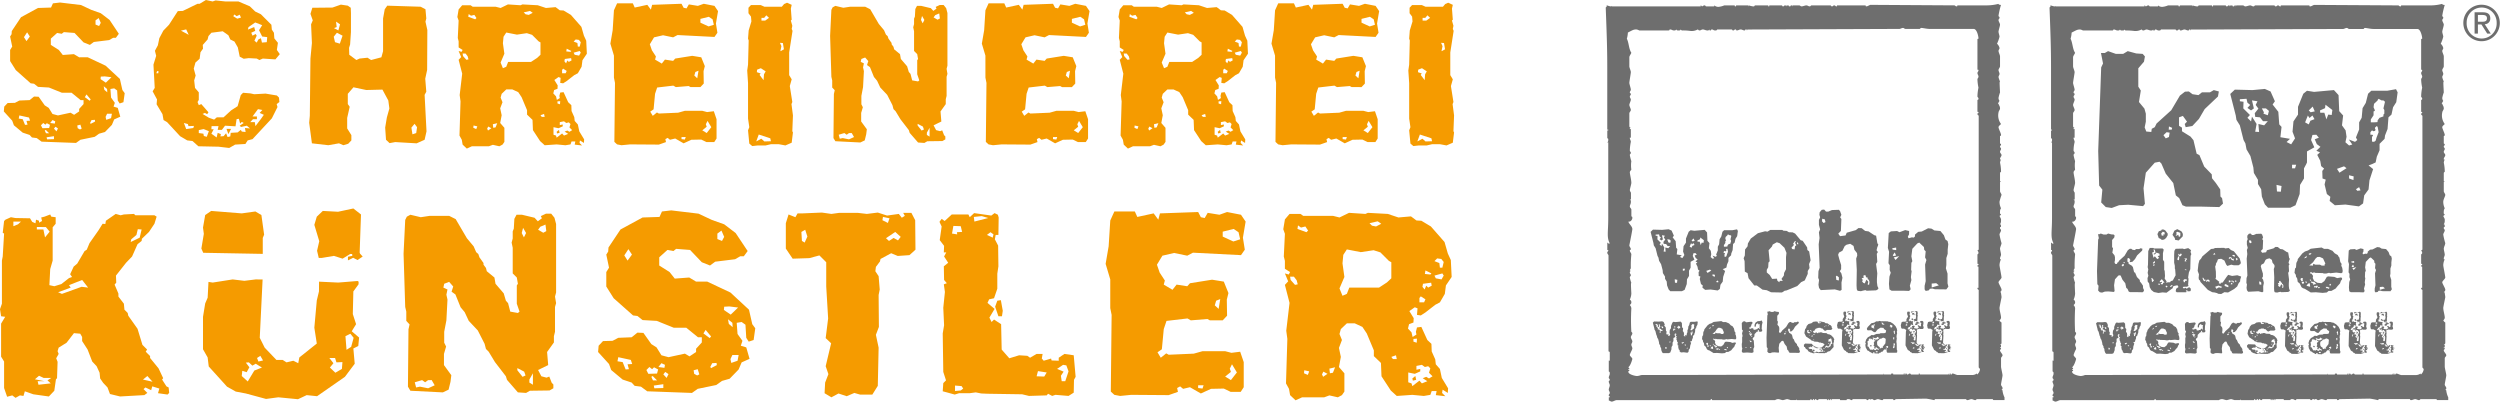 <svg id="Ebene_1" data-name="Ebene 1" xmlns="http://www.w3.org/2000/svg" width="361.027" height="58" viewBox="0 0 361.027 58">
 <title>kw_Kuenstler_IHB_Logo_GBL</title>
 <path d="M1.097,17.381l1.061-.03.636-.333,1.485-.061.636-.515.667.03.879,1.243.576.364.545.879.788.212,1.818-.394.515.303.727-.485v-.364l.636-.697v-.576h-.424L10.341,15.896H8.946l-1.879-.758-1.576-.091-.576-.455-.485-.061L2.279,12.622l-.818-1.303V9.713l.303-.485L1.46,7.773l.212-.333.03-.455,1.334-2,2.455-1.334,1.879-.061.273-.606,1.03-.121,3.031.364,1.485.697,1.364.485,1.273.97,1.334,2-.424.576h-.394l-.576.333L13.553,8.561l-.576.424-.909-.364L10.765,7.258,9.219,7.137,8.916,7.379l-.667-.121-.909.818v.909L8.492,9.713l.576.727,1.606-.121.758.455H12.674L15.25,11.986,17.311,13.895l.364,1.606.333.455-.182,1.303-.545.182-.273-.424-.091-1.455-.424-.303-.546.091.091,1.243.545.758-.182.545.606.182.364,1.273-.879.394-.333.788-1,1.03-.849.242-.636.455-2.061.424-.636.455-4.97-.182L5.309,22.442l-.697-.091L4.279,21.987l-1-.333L2.006,20.593l-.242-.667L.551,18.593l.061-.697Zm1.697,1.788-.091.455.576.091.333.818.364-.03-.151-.545.515-.03-.151-.455ZM3.915,7.167l-.455.697.364.576.485-.667Zm2,13.426.212.424.97-.03.121-.455-.455-.242-.212.212-.303-.242Zm.697.667-.151.091.182.394h.455Zm.121,1.061.061.303,1-.03v-.424Zm.515-2.061.667.091.061-.333-.394-.182Zm.758.545-.212.273.364.394.212-.424Zm3.152-.182.061.394.333.182.242-.121-.182-.576ZM12.492,16.138l-.242.394.697.515.151-.182Zm.727,3.698-.212.424.091.121.636-.333-.03-.242Zm.576-14.396v.606l.515.212.243-.455-.303-.697Zm.758,8.122-.03.364.758.515.818-.788-.97-.121Zm.424,1.394.091.515.424.364-.03-.485Zm.485,3.97-.212.454.091.424.697-.242.121-.636Z" transform="translate(0 -2.5)" fill="#f59b00" />
 <path d="M22.161,11.835l.394-1.273-.182-.727.424-.788L23.01,8.016l.576-1.091.818-.849,1.273-1.97.727-.03,2.121-1.03h.303L29.738,2.5l.97.212.424-.152,1.424.152h1.879l1.637.697.788.758.818.394,1.515,1.515.061.697.303.455.061.818.515.636L39.982,9.713l.424.606-.636.758-1.818-.121-.485.212-.394-.212L35.921,10.895l-.727.091-.576-.303-.273-1.333-.485-.849-.606-.303-.273-.606-.818-.576-1.637.212-.424.485-.121.485-.697.788.03.545-.364.515-.121.94-.606.546-.242.879.273,1-.212.697.121,1.091.545.636v1.091l-.182.303.182.455.364-.152,1.03,1.182L29.92,18.987l-.333-.182-.333.152.909.545.758.273.394-.333h.97L33.375,18.441l.94-.606.455-1.606.333-.333,1.061.091.546.121,1.637-.091,1.637.273.303.303.06.636-.394.303.121.424-.818,1.637L36.466,22.594l-.697.182-.333.515-1.485.091-.849.485-1.546-.182-2.909-.061-.849-.758-.758-.091-1.03-.606-1.879-2.031-.515-.303-.151-.849-.849-1.425.061-.697-.636-1.182.303-.485Zm.515.94-.091.303h.273l.03-.303Zm3.455-5.849,1.121.606L26.889,6.743Zm.424,13.335.333.879,1.03-.151.091-.303-.788.03-.091-.303Zm2.152,1.03v.424l.667.091.061.333.424.121.303-.818-.758-.303Zm2.152-.121-.333.636.758.545.152-.667.455.182-.061.333.455-.03.364-.424.212.545.394-.091.061-.515,1-.06.455-.364.151.242.545.061-.091-.576.727.06-.455-.394-.849.182-.182-.182.576-.394-.273-.152-.242.242-.182-.697-.333.06-.152,1.03-1.515-.091-.455.606h-.606l.121-.546H30.556l-.03.455Zm2.515-.061-.394.758-.273-.758Zm.485-16.517L33.678,4.833l.576.364.546-.151-.182-.424-.455.212ZM35.89,6.41l-.091.364.909-.364.151.545-.576.273.182.424.455-.242.151.242-.333.727.333.273.243-.455.364-.182.151.636.697-.061.061-.727-.727-.091-.455-.909.455-.727-1-.394Zm.242,13.729h.667l.091.576.788-1.03.424-.606-.606-.273.394-.424-.636-.121-.788,1.061h.636v.394h-.576Z" transform="translate(0 -2.5)" fill="#f59b00" />
 <path d="M44.832,10.956l.212-2.243-.121-2.697.242-.576-.333-.94.273-.879,2.909-.03,1.212-.424,1.0.151.424.303.03.788V7.137l-.121,1.788-.151.485L50.439,10.41l1.03.758.455-.212,1.152-.121.515.333,1.485-.394.243-.879v-4.728l.242-1.333.364-.515,4.819.152.697.364.121,1.333-.121.455L61.713,6.834l-.03,5.758-.273,1.273.151,1.879-.242.454.273,5.273-.273,1.212-1.152.515-3.091-.182-.818.152-.515-.485-.121-1.758.242-1.455.364-1.303-.152-1.152-.849-1.576-2.334.06-1.849-.394-.818.94v1.485l.273.394-.364,1.606v1.515l.606.97v.758l-.455.485-.697.212-.636-.273-1.546.273-2.364-.273-.394-2.97.091-1Zm3.364-3.152.182.788.697.212.394-1.152L48.651,7.228Zm.424-1.394-.394.151.636.333.242-.879-.576-.394ZM59.41,20.927l.151.97.546-.182.121-.849-.364-.485Z" transform="translate(0 -2.5)" fill="#f59b00" />
 <path d="M66.23,5.47l-.182-.515.182-1.091.515-.606H67.958l.303.212h3.304l.727.182,1.061-.515,1.819.121.273-.121,2.212.121,1.182.394,1.394-.121.606.455.545.03,1.061.636L83.96,6.379l.364,1.273.333.727.091,1.879-.636.94-.121.94-.545.94-.515.273-1.091.849-.515.333-.424-.06.061-.727-.303-.121-.606.424.485.788-.03.485-.485.182-.121.485.394.424.121.515.424-.273-.061-.303.121-.485.485-.06.667,1.455.455.424.03.849.394.879.06.546.455.515.212,1.0.697,1.152-.03.515-.576-.364-.061.364.364.364-1.061-.121.091-.455h-.545l-.152.424-.727.121-1.273-.121-1.728.121-.667-.606-1.03-1.576-.061-1.485-.788-.758v-.637l-.788-1.879-.485-.727-.849-.394h-.879l-.667.636-.151.545.273.667-.333.879.212,1-.212,1.121.606.697v2.03l-.273.394-.455.242-.94-.212-.576.212h-2.455l-.727.333-.606-.576-.121-.697-.333-.606.151-4.94L66.382,16.229l.364-3.091-.515-2.0.364-.394-.364-.879.424.121.152-.273-.576-.364v-.879l-.121-.485Zm.576,4.758.06.364.485.545.303-.061-.121-.454-.303-.394Zm.879-5.698-.061.394,1.0.364.182-.182-.303-.455-.485.121Zm.697,16.093L68.352,20.957l.424.182.152-.394Zm2.121.151-.151.303.121.273.485-.333Zm.667-.333.061.515.333-.061.242-.606Zm1.455-8.092.485-.212.273-.697h3.304l.879-.576.485-.455V8.622l-.273-.152-.94-.94-.758-.242-1.425.212-1.546-.303-.394.606-.091.94.212,1.515-.545,1.273ZM75.626,4.288l.273.273.455.091.576-.303-.394-.273Zm2.425,14.85.182.242h.424l-.091-.424Zm1.879,1.728V21.957l.364.121.091.303.788-.606.273.303.606-.242-.515-.333.394-.152.303.182.394-.242-.394-.394.151-.485-.242-.242-.364.091-.333-.243-.606.121V20.563l.424-.091v.273l-.606.273Zm.788.394.091.424-.364.091-.06-.242ZM80.505,17.138v.303l.364.121.03-.455Zm.667-4.061h.515l.151-.333-.515-.333-.152.182Zm.394-2.061-.061.333.242.303.182-.424.212.212.394-.212L82.475,10.895Zm.273-1.485-.061.394.606.061.121-.121ZM82.839,8.501l.545.212.061.515h.273l.152-.636-.273-.333-.455-.061Zm0,1.606.151.303.637.121.242-.424-.152-.242Z" transform="translate(0 -2.5)" fill="#f59b00" />
 <path d="M88.477,6.864,88.659,3.985l.455-1h2.273l.273.606,1.818-.394L93.993,3.894l.182-.697,4.243-.152.303.576.424.091.333-.576,1.303.212.849-.303,1.546.303.515.758-.303,1.788.212,1.334L103.176,7.834l-5.334-.273-.636.333-1.455-.303-1.303.303-.606,1.0.303.879.576.879-.121.455.97.576.455-.576,1.182.182.303-.333,2.455-.394,1.303.212.515,1.273L101.6,12.774l.03,1.788-.485.515H99.721l-.273-.152-1.849.152-.364-.212-2.334.273-.303.909-.212,2.243-.485.333.364.606.606-.485.273.152,2.788-.121.97-.273h2.515l.697.182.97-.121.394,1.152v2.788l-.333.515h-1.121l-.758-.364-1.424.03-1.121.515-1.212-.697-.758.182-.333-.273-.333.182.091.424-1.03.364-4.152-.03L89.75,23.472l-.636-.121-.394-.364.091-8.516-.152-.758V10.531l-.515-1.728ZM98.418,22.29v.303l.485.06.121-.364Zm2-9.395-.152.515.424.394.182-1.091Zm.727-7.668v.546l1.182.545.758-.242-.182-.788-.545-.364Zm.273,16.093.636.394.667-.849-.545-.909-.243.485.121.364Z" transform="translate(0 -2.5)" fill="#f59b00" />
 <path d="M108.026,11.835l.091-3.485-.091-.273.091-1.182.394-1.303-.061-.697-.364-.485V3.621l.364-.394h1.394l.545.243h2.515l.334-.394.424-.182.667.303-.121.545.121,1.606-.121.121.212.758-.091.455.121.273-.485,3.122v3.273l.364.606-.273.97.364,2.303-.121.303.212,1.637-.091,2.273.091.182-.182,1.485-.909.394-.97-.182h-1.091l-.788.182h-1.121l-.818.091-.425-.364-.182-1.91.182-.455-.182-1.243V14.502l-.121-1.819Zm1.545,10.092-.364,1.0.727-.394.455.394.94-.03-.091-.424Zm-.273-9.001.545.182-.152.212.576.758.061-.849.243-.424-.697-.455-.545.212Zm.667-7.849v.394h.545l.545-.394-.394-.364-.303.364Zm3.091,3.637-.424-.03.212.485-.152.727.515-.273Z" transform="translate(0 -2.5)" fill="#f59b00" />
 <path d="M120.059,3.924l.182-.364.394-.212,1.152.273,1-.151h2.152l.727.364L126.908,5.955l.758.909.273.636.243.212.121.364.455.636v.182l.273.364.091.364.849.697.121.697L131,12.077l.242.818.243.273.242.94.849.151.182-.151-.303-.879V11.198l.121-.182-.121-.697-.455-.455V7.016l-.121-.576.121-.455V5.197l.121-.303.061-1.091.242-.455h.606l1.394.333.364.394.455-.333-.121-.242.576-.273h.576l.364.455.182.697v7.607l-.121.455.121.727-.121.424v2.758l-.121.485v.697l-.758,1.061.121,1.455-1.121.546.364.697.576.151.303-.121.273.697.182.182v.424l-.424.243-2.182.03-.424.242-.909-.061-1.212-1.394-.121-.394L130.03,19.714l-.697-1.152-.303-.303-.152-.576-.758-1.485-1-1.061-.455-.97-.455-.546-.576-1.424-.425-.303.182-.576-.455-.515-.545.212-.091.424.455.212-.121.576.121.545-.121,2.303-.242,1.273v1.212l.212.424-.242.818v1.243l.818,1.121-.091.727-.212.879-.636.303-3.606-.182L120.362,22.442l.061-6.364.121-.546-.364-.394V14.108l-.121-.515-.182-5.91Zm1.061,18.033.152.576.424-.091.909.182.727-.333-.333-.576h-.394l-.334.242-.333-.242ZM132.515,20.381v.243l.576.727.334-.151-.152-.424Zm.485-15.002.243.485.243-.485-.334-.576Zm.849,16.275v.333l.394.243V20.957Zm1.212-16.972-.242.333.576.333.333-.182-.091-.727Z" transform="translate(0 -2.5)" fill="#f59b00" />
 <path d="M142.124,6.864l.182-2.879.455-1h2.273l.273.606,1.818-.394.515.697.182-.697,4.243-.152.303.576.424.091.333-.576,1.303.212.849-.303,1.546.303.515.758-.303,1.788.212,1.334-.424.606-5.334-.273-.636.333-1.455-.303-1.303.303-.606,1.0.303.879.576.879-.121.455.97.576.455-.576,1.182.182.303-.333,2.455-.394,1.303.212.515,1.273-.182.727.03,1.788-.485.515h-1.425l-.273-.152-1.849.152-.364-.212-2.333.273-.303.909-.212,2.243-.485.333.364.606.606-.485.273.152,2.788-.121.97-.273h2.515l.697.182.97-.121.394,1.152v2.788l-.333.515h-1.121l-.758-.364-1.425.03-1.121.515-1.212-.697-.758.182-.334-.273-.333.182.091.424-1.031.364-4.152-.03-1.243.121-.637-.121-.394-.364.091-8.516-.152-.758V10.531l-.515-1.728Zm9.941,15.426v.303l.485.06.121-.364Zm2-9.395-.152.515.425.394.182-1.091Zm.727-7.668v.546l1.182.545.758-.242L156.55,5.288l-.545-.364Zm.273,16.093.636.394.667-.849-.545-.909-.242.485.121.364Z" transform="translate(0 -2.5)" fill="#f59b00" />
 <path d="M161.704,5.47l-.182-.515.182-1.091.515-.606H163.431l.303.212h3.303l.727.182,1.061-.515,1.818.121.273-.121,2.213.121,1.182.394,1.394-.121.606.455.545.03,1.061.636,1.515,1.728.364,1.273.333.727.091,1.879-.636.94-.121.94-.545.94-.515.273-1.091.849-.515.333-.424-.06.061-.727-.303-.121-.606.424.485.788-.03.485-.485.182-.121.485.394.424.121.515.424-.273-.061-.303.121-.485.485-.06.667,1.455.455.424.03.849.394.879.061.546.455.515.212,1.0.697,1.152-.03.515-.576-.364-.061.364.364.364-1.061-.121.091-.455h-.546l-.151.424-.727.121-1.273-.121-1.728.121-.667-.606-1.03-1.576-.061-1.485-.788-.758v-.637l-.788-1.879-.485-.727-.848-.394h-.879l-.667.636-.152.545.273.667-.334.879.212,1-.212,1.121.606.697v2.03l-.273.394-.455.242-.94-.212-.576.212H163.613l-.727.333-.606-.576-.121-.697-.334-.606.152-4.94-.121-.909.364-3.091-.515-2.0.364-.394-.364-.879.424.121.152-.273-.576-.364v-.879l-.121-.485Zm.576,4.758.061.364.485.545.303-.061-.121-.454-.303-.394Zm.879-5.698-.061.394,1.0.364.182-.182-.303-.455-.485.121Zm.697,16.093-.03.333.425.182.151-.394Zm2.122.151-.152.303.121.273.485-.333Zm.667-.333.061.515.333-.061.243-.606Zm1.455-8.092.485-.212.273-.697h3.303l.879-.576.485-.455V8.622l-.273-.152-.94-.94-.758-.242-1.424.212-1.546-.303-.394.606-.091.94.212,1.515-.545,1.273ZM171.099,4.288l.273.273.454.091.576-.303-.394-.273Zm2.424,14.85.182.242h.424l-.091-.424Zm1.879,1.728V21.957l.364.121.091.303.788-.606.273.303.606-.242-.515-.333.394-.152.303.182.394-.242-.394-.394.152-.485-.243-.242-.364.091-.334-.243-.606.121V20.563l.424-.091v.273l-.606.273Zm.788.394.091.424-.364.091-.061-.242Zm-.212-4.122v.303l.364.121.03-.455Zm.667-4.061h.515l.152-.333-.515-.333-.151.182Zm.394-2.061-.061.333.243.303.182-.424.212.212.394-.212-.06-.333Zm.273-1.485-.061.394.606.061.121-.121Zm1-1.03.545.212.061.515h.273l.151-.636-.273-.333-.455-.061Zm0,1.606.152.303.636.121.242-.424-.151-.242Z" transform="translate(0 -2.5)" fill="#f59b00" />
 <path d="M183.95,6.864,184.132,3.985l.455-1h2.273l.273.606,1.818-.394.515.697.182-.697,4.243-.152.303.576.424.091.333-.576,1.303.212.849-.303,1.546.303.515.758-.303,1.788.212,1.334L198.649,7.834l-5.334-.273-.636.333-1.455-.303-1.303.303-.606,1.0.303.879.576.879-.121.455.97.576.455-.576,1.182.182.303-.333,2.455-.394,1.303.212.515,1.273-.182.727.03,1.788-.485.515H195.194l-.273-.152-1.849.152-.364-.212-2.333.273-.303.909-.212,2.243-.485.333.364.606.606-.485.273.152,2.788-.121.97-.273H196.891l.697.182.97-.121.394,1.152v2.788l-.333.515h-1.121l-.758-.364-1.425.03-1.121.515-1.212-.697-.758.182-.334-.273-.333.182.091.424-1.031.364-4.152-.03-1.243.121-.637-.121-.394-.364.091-8.516-.152-.758V10.531l-.515-1.728Zm9.941,15.426v.303l.485.06.121-.364Zm2-9.395-.152.515.425.394.182-1.091Zm.727-7.668v.546l1.182.545.758-.242-.182-.788-.545-.364Zm.273,16.093.636.394.667-.849-.545-.909-.242.485.121.364Z" transform="translate(0 -2.5)" fill="#f59b00" />
 <path d="M203.499,11.835l.091-3.485-.091-.273.091-1.182.394-1.303-.061-.697-.364-.485V3.621l.364-.394h1.394l.545.243h2.515l.334-.394.424-.182.667.303-.121.545.121,1.606-.121.121.212.758-.091.455.121.273-.485,3.122v3.273l.364.606-.273.97.364,2.303-.121.303.212,1.637-.091,2.273.091.182-.182,1.485-.909.394-.97-.182h-1.091l-.788.182h-1.122l-.818.091L203.681,23.23l-.182-1.91.182-.455-.182-1.243V14.502l-.121-1.819Zm1.545,10.092-.364,1.0.727-.394.455.394.94-.03-.091-.424Zm-.273-9.001.545.182-.152.212.576.758.061-.849.243-.424-.697-.455-.545.212Zm.667-7.849v.394h.545l.545-.394-.394-.364-.303.364Zm3.091,3.637-.424-.03.212.485-.152.727.516-.273Z" transform="translate(0 -2.5)" fill="#f59b00" />
 <path d="M.277,40.132l.117-.591.197-3.31-.197-.118.197-1.695L.788,34.222l.788-.355.632.118,2.128.04.314.512.435.197h.039l.078-.512.435.158v.275l.433-.236-.119-.512L6.424,33.788l.827-.315.158.315.63.079v.946l-.433.512V40.132l-.355,1.222L7.132,43.678l.71.158,1.024-.315,1.104-.867.433-.158-.275-.394.513-1.104.511-.433,1.065-1.813.314-.197.396-.946,1.299-1.852.591-.946.394.039.08-.472,1.418-.986.71.197.472-.118,1.459-.079.197.197H22.303l.316.197-.316,1.025-.788,1.182-1.024.986-.039.315-.591.473-.788,1.773-.868.907-1.459,1.851.041,1.025-.238.275.552,1.301v.434l.788,1.024.08.867.472.473.08.394,1.34,1.892.708,2.324.671.67-.197.315.63.631v.276l1.221,1.497.671,1.419-.158.197.63.985.316.158.078.788-.236.237-1.379-.197.197-.67-1.024-.316-.158.552-.827-.394-.277.237.552.551-.433.316-3.508.197-1.457-.355-.355-.946-.63-.67-.433-.63-.08-.828-.433-.946-.63-.67-.671-1.734-.788-1.222v-.591l-.275-.473-.907-.079L9.615,51.993,8.472,52.702l-.156.513.156.394-.355.63.199.513L8.236,57.116l-.158.158-.236,1.654-.788.828-2.246-.316-1.221-.433-.197.67L2.877,59.598l-.63.355L1.773,59.598l-.747.197L.591,58.534V54.712l-.433-.709V49.234L.749,48.25l-.591-.079L0,47.146l.277-.788V40.132m1.654-5.634v.67l.671-.276.433-.394ZM5.636,56.761l-.593.513,1.381.276H5.439l.117.512,1.773-.197-.472-.434.552-.354H6.305Zm.985-21.475H5.32v.355h.946l.236,1.142.671-.827Zm3.585,8.747-1.812.67.552.236,2.837-1.024.944.118-.866-1.104-1.892.749Zm8.748-6.975-.08.394,1.301-.63.277-1.182-.552-.04-.197.828Zm2.325,19.742-.63.512,1.379.315Z" transform="translate(0 -2.5)" fill="#f59b00" />
 <path d="M58.516,34.261l.236-.473.511-.276,1.498.355,1.301-.197h2.798l.946.473,1.615,2.758.985,1.182.355.828.316.276.156.472.591.828V40.724l.355.472.119.473,1.104.907.156.906,1.184,1.38.314,1.064.316.354.316,1.222,1.102.197.236-.197-.394-1.143V43.718l.158-.237-.158-.906-.591-.591V38.28l-.156-.749.156-.591v-1.025l.158-.394.08-1.418.314-.592H75.38l1.814.434.472.512.591-.433-.158-.316.749-.354h.749l.473.591.236.906v9.89l-.158.592.158.945-.158.552v3.586l-.158.631v.906l-.985,1.38.158,1.89-1.459.71.474.906.749.197.394-.157.355.906.236.237v.551l-.552.316-2.837.039-.552.315-1.182-.079-1.576-1.812-.158-.513-1.576-2.048-.907-1.498-.394-.394-.197-.749-.985-1.931-1.301-1.379-.591-1.261-.591-.709-.749-1.853-.552-.394.238-.749-.591-.67-.71.276-.119.552.591.276-.156.749.156.709-.156,2.994-.316,1.655v1.577l.275.552L64.112,53.609v1.615l1.063,1.459-.117.945-.277,1.143-.827.394-4.69-.236-.353-.591.078-8.275.158-.71-.474-.512v-1.34l-.156-.67-.238-7.684.238-4.886m1.379,23.446.197.749.552-.118,1.182.236.946-.433-.435-.749H61.826l-.433.315-.435-.315Zm14.816-2.049v.315l.749.946.433-.197-.197-.552Zm.63-19.505.316.63.314-.63-.433-.749Zm1.104,21.16v.434l.513.315V56.406Zm1.576-22.067-.316.434.749.434.435-.237-.119-.946Z" transform="translate(0 -2.5)" fill="#f59b00" />
 <path d="M87.082,51.756l1.381-.039.827-.434,1.931-.078.827-.67.868.039,1.143,1.616.749.473.708,1.143,1.026.276,2.364-.513.669.394.946-.63v-.473l.829-.907v-.748h-.552l-1.695-1.38h-1.812l-2.443-.985-2.05-.118-.749-.591-.63-.079-2.798-2.483L87.555,43.876V41.788l.394-.631L87.555,39.265l.275-.433.041-.591,1.734-2.6L92.796,33.907l2.444-.079.355-.788,1.34-.158,3.94.473,1.931.906,1.775.631,1.654,1.261,1.734,2.601-.552.749h-.511l-.749.433-2.876.355-.749.552-1.182-.473L99.653,38.595l-2.011-.157-.394.315-.866-.158-1.182,1.064V40.842l1.496.946.749.945,2.088-.157.985.591h1.617l3.348,1.576,2.68,2.483.473,2.088.433.591-.236,1.695-.709.236-.355-.552-.117-1.891-.552-.394-.71.118.119,1.616.708.985-.236.709.788.237.474,1.655-1.143.512-.435,1.025L105.367,57.194l-1.104.315-.827.591-2.68.552-.829.591-6.461-.236-.907-.67-.907-.118-.433-.473-1.301-.434-1.654-1.379-.316-.867-1.576-1.733.078-.907.63-.67m2.208,2.325-.119.591.749.118.433,1.064.473-.039-.197-.709.669-.039-.197-.591ZM90.748,38.477l-.593.907.473.748L91.259,39.265Zm2.6,17.456.275.552,1.262-.04.158-.591-.591-.315-.277.276-.394-.316Zm.907.867-.197.118.236.512h.591Zm.158,1.379.078.394,1.301-.039v-.552Zm.669-2.68.868.119.078-.434-.513-.236Zm.985.71-.275.354.472.513.277-.552Zm4.1-.237.078.513.433.236.316-.158-.236-.748Zm1.734-5.831-.316.512.907.67.197-.237Zm.944,4.808-.275.551.119.158.827-.434-.039-.315Zm.749-18.717v.788l.671.276.316-.591-.396-.907Zm.987,10.56-.041.473.985.67,1.065-1.025-1.262-.158Zm.55,1.813.119.67.552.472-.039-.63Zm.632,5.161-.277.591.119.552.907-.315.156-.828Z" transform="translate(0 -2.5)" fill="#f59b00" />
 <path d="M113.878,33.473l.985.394.316-.552h.749l2.758-.118,1.379.197,1.143-.157h2.64l1.34.157,1.576-.197,1.34.434,1.695-.237.433.552.435-.276-.238-.433h1.184l.55,1.064.041,4.256-.868.788-1.695.118-.946-.394-1.537.828-.078.355-.591.788-.078.63.472.71.158,1.931-.158.788.039,4.611-.433,1.143.394,1.852-.119,5.517-.788,1.26H124.202l-.827-.237-1.104.473-1.182-.394-1.026.552-.985-.591.08-1.536.472-1.222-.394-1.143.788-3.31-.788-.749.355-2.838-.275-4.61V40.369l-.987-.985-1.457.394-2.405.078-.985-1.458V34.734l.394-1.261m1.853,2.522.078,1.301.394.236.394-.867-.314-.985Zm12.491-1.3.236-.67-.946-.197-.078.473Zm-.275,2.206.433.394.669-.434.632.355.394-.512-.789-.71Z" transform="translate(0 -2.5)" fill="#f59b00" />
 <path d="M135.985,35.207l-.316-.67.316-.433.433.315,1.024-.946h2.404l.197.394.63-.591,2.483.355.472-.355.474.236.117.395L144.18,36.429h-.394l-.117.63.472.907L144.18,40.96l-.158,1.064v2.168l-.472,1.379-.71.158-.236.512,1.024.867-.749,1.261.316.631.355-.355,1.024.67.08,3.665L145.756,54.239l1.42-.433,1.182.078.394.276.946-.551h.866l-.117.67.275.315,1.065-.315.078.276,1.026.039v-.434l.827-.551,1.34.197.275,3.112-.236.434-.039,1.852-.749.473-1.892-.158-.472.158-.591-.315-.197.236-2.563.079-.985-.237-5.004-.078-.907-.04-.788-.158-.866.119h-1.537l-.632.197-1.143-.316-.591-.157.08-1.182.394-.395-.394-1.221-.08-5.556.197-1.182-.117-2.523.236-2.285-.158-1.104.433-.158-.394-.473-.039-1.97.63-.512-.591-.907.316-.591h-.355l.039-.946-.63-.827.277-1.971m1.693-.079-.197,1.104.749.118-.039-.315.749-.04-.197-.827Zm.238,23.052v.788l.827-.078.355-.276-.236-.355Zm2.719-24.351.078.67,2.01-.513-.946-.276Zm2.403,2.206-.511.394.827.394.119-.473ZM144.812,47.383l-.119.788H144.18l-.472-1.379.314-.867.513-.079Zm4.885,9.457,1.104.04.355-.591-1.262-.198Zm2.955-1.064.946.394-.394.591.119.789h.511l.474-1.419-.316-.867-.472-.079Z" transform="translate(0 -2.5)" fill="#f59b00" />
 <path d="M160.1,38.083l.236-3.743.591-1.3h2.956l.355.788,2.364-.513.669.907.238-.907,5.515-.197.394.749.552.118.435-.748,1.693.275,1.104-.394,2.011.394.669.986-.394,2.324.275,1.734-.55.788-6.937-.355-.827.434-1.892-.394-1.695.394-.788,1.301.394,1.142.749,1.143-.158.591,1.262.749.591-.749,1.537.237.394-.434,3.192-.512,1.695.276.669,1.655-.236.946.039,2.325-.63.67h-1.853l-.355-.197-2.403.197-.474-.276-3.032.355-.396,1.182-.275,2.916-.63.433.472.788.788-.63.355.197,3.625-.158,1.262-.354h3.271l.905.236,1.262-.158.513,1.498v3.625l-.435.67H177.714l-.985-.473-1.853.039-1.459.67-1.576-.906-.985.236-.433-.355-.433.237.117.552-1.34.473-5.398-.04-1.615.158-.829-.158-.511-.473.117-11.072-.197-.985V42.852l-.669-2.247.433-2.522M173.024,58.14v.394l.632.079.156-.473Zm2.602-12.215-.197.67.552.512.236-1.419Zm.946-9.97v.709l1.536.71.985-.316-.236-1.024-.71-.473Zm.355,20.924.827.512.866-1.103-.708-1.183-.316.631.158.473Z" transform="translate(0 -2.5)" fill="#f59b00" />
 <path d="M185.555,36.27l-.236-.67.236-1.419.67-.788h1.576l.395.276h4.294l.947.237,1.379-.67,2.364.157.356-.157,2.877.157,1.535.513,1.812-.158.789.591.711.04,1.377.827,1.97,2.246.475,1.656.433.946.12,2.442-.829,1.222-.158,1.221-.709,1.222-.671.355L205.849,47.619l-.67.434-.552-.079.08-.946-.395-.157-.787.551.629,1.025-.038.63-.631.237-.158.631.511.551.158.67.552-.354-.078-.395.156-.63.632-.079.865,1.892.59.551.042,1.104.51,1.143.08.709.591.67.276,1.301.907,1.497-.04.67-.749-.473-.08.473.475.473-1.379-.157.118-.592h-.709l-.198.552-.945.158-1.656-.158-2.248.158-.865-.788-1.339-2.05-.08-1.931-1.025-.985V53.096l-1.023-2.442-.632-.946-1.101-.512H194.501l-.868.827-.197.71.354.867-.433,1.143.275,1.3-.275,1.458.787.907v2.64l-.354.513-.59.315-1.221-.276-.749.276H188.037l-.945.433-.789-.748-.158-.907-.433-.788.196-6.423-.158-1.182.474-4.019-.67-2.601.474-.512-.474-1.143.552.157.196-.354-.749-.473V40.172l-.158-.631.158-3.271m.749,6.187.08.472.631.709.393-.079-.158-.591-.393-.512Zm1.143-7.409-.078.513,1.299.473.238-.237-.395-.591-.632.158Zm.907,20.924-.04.434.551.236.2-.512Zm2.757.197-.196.394.158.355.631-.433Zm.869-.433.078.67.433-.079.316-.788Zm1.892-10.522.631-.276.354-.906h4.294l1.143-.749.631-.591V40.369l-.354-.197-1.221-1.222-.985-.315-1.854.276-2.008-.394-.514.788-.116,1.221.274,1.97-.709,1.655ZM197.772,34.734l.354.355.59.118.749-.394-.513-.355Zm3.151,19.308.236.315h.551l-.116-.551Zm2.444,2.247v1.418l.471.158.12.394,1.023-.788.356.394.787-.315-.669-.434.511-.197.396.237.511-.316-.511-.512.196-.631-.314-.315-.474.118-.433-.315-.789.158v.551l.552-.118v.355l-.789.355Zm1.023.512.12.552-.475.118-.078-.315Zm-.274-5.359v.394l.472.158.038-.591Zm.865-5.28h.67l.198-.433-.67-.434-.198.237Zm.514-2.68-.078.434.312.394.236-.552.278.276.513-.276-.08-.433Zm.354-1.931-.08.512.788.079.156-.157Zm1.301-1.34.707.276.08.67h.356l.196-.828-.354-.433-.593-.079Zm0,2.088.196.394.827.158.316-.552-.196-.315Z" transform="translate(0 -2.5)" fill="#f59b00" />
 <polyline points="50.838 36.393 50.877 36.949 50.247 37.075 50.247 37.604 50.996 37.225 51.626 37.552 52.375 37.048 51.823 36.443 50.838 36.393" fill="#f59b00" />
 <polyline points="47.331 35.361 46.74 35.662 47.095 36.116 49.065 36.015 48.632 35.587 47.331 35.361" fill="#f59b00" />
 <polyline points="45.788 36.214 46.031 37.247 46.444 37.252 48.226 36.951 49.475 37.353 50.581 36.673 51.928 36.741 52.132 30.973 51.028 30.106 48.822 30.579 46.615 30.461 45.748 31.288 45.394 32.471 46.104 34.834 45.788 36.214" fill="#f59b00" />
 <polyline points="29.351 36.505 37.946 36.663 37.946 34.362 38.143 33.889 37.749 31.052 36.883 30.54 34.911 30.815 30.498 30.461 29.632 31.052 29.316 32.865 29.435 33.771 29.08 35.898 29.351 36.505" fill="#f59b00" />
 <path d="M51.422,49.314l-.472-1.458.078-3.271.749-1.025.013-.381-.152-.1-2.791.227-2.772-.131-.012,1.41-.314,1.3-.355,3.94.355,2.286L43.227,54.121l-.158.828-.71-.355-.985.236-.552-.354h-.907l-1.693-1.774-.71-1.419.412-8.427-1.003-.004-1.634.202-1.686-.202-2.883.454L30.106,43.21,29.987,45.491l-.355.827-.316,1.931V52.939l.671,1.182.158,1.3,2.639,2.917,1.262.709,1.457.276,2.917.788,1.773-.236,2.837.276,1.26-.591,1.498.157L49.807,56.919l1.418-1.892-.197-2.206.71-.354.119-1.222-1.065-.906.63-1.025M36.725,56.012l-.946,1.576-.868-.788.08-.749.63.197.394-.709-.513-.67.435-.04.511.473.474-.276.907.552Zm.591-1.301-.197-.512.472-.316.394.671Zm12.058,1.064-.946.552-.788-.749.511-.63-.591-.749h.827l.197.63.868-.039ZM51.067,51.283l-.353,1.301-.671.434-.158-1.971.71-.355Z" transform="translate(0 -2.5)" fill="#f59b00" />
 <path d="M309.88,27.44l1.291-1.45.692-.134.265.266.629,1.454,1.087,1.357.369,1.78.491.397.464,1.026.499.197h2.082l2.744.069.53-.502L320.89,31.11l-.233-.23-.033-1.028-.629-.919-.559-.698-.037-.563-1.089-1.122-.691-1.653L317.22,24.696l-.458-1.948-.434-.528-1.227-.764v-.525l-.426-.264V19.443l.558-.2.597.828-.33.331.134.462.959-.166.957-1.025.83-1.42,1.917-1.818.129-.726-.729-.199-.558.328h-1.16l-.496.397-.86-.129-.528-.396-.561.028-.73.564-1.252,2.117-2.122,1.92-.258.527-.436.232-.064.462-.726-.066-.233-.597.168-.823v-1.158l-.203-.73-.789-.955.265-1.654-.36-.562V12.363l.822-.956.134-.759-.326-.368-.927-.061-1.227-.335-.663.396H305.549l-1.123-.396-.462.267h-.562l.298,1.519-.267.564-.429,12.066.134,4.993.465.595-.169,1.848.664.667.858.129,1.06-.395,1.32-.069,2.15.199.263-.328-.199-2.249.331-2.251Zm3.341-6.678.462.2-.068.263h-.43l.036-.463Zm-.335.826.433.07-.098.628-.463.197-.332-.463.461-.432Zm-4.126,27.481h-.61l-.102.097-.023.019-.086.356-.124.205-.037.371-.098.176v.274l-.124.312.054.096-.09.069-.239-.087.132.198-.124.032-.139-.123.044-.214-.037-.247-.14-.19.044-.391-.15-.164-.027-.616-.068-.076-.107-.12-.772.073-.278-.049-.113.097-.026.019-.207.507v.299l-.173.265-.035.399.095.26-.152.23-.174-.091.134-.124-.371-.059.04-.4-.089-.095L304.554,49.882l-.221-.285.084-.122-.132-.311-.032-.067-.223-.098-.478.044-.679-.019-.149.14-.032.023.214.833.026.174.132.216.144.563.07.134.048.231.144.255.119.442.019.211.157.27v.16l.127.202.023.284.116.299.124.134h.857l.205-.099.165-.433.011-.354.157-.249v-.387l.085-.17.023-.065v-.42l.287-.161-.123-.283.049-.195.154-.011.098.119-.16.062.079.182.14.109-.157.148.138.063-.103.101.114.231.037.202.115.097-.075.087.01.291.124.043-.042.188.085.373.134.107-.025.159.202.168.411-.027.523.071.159-.113.043-.311.169-.228.033-.357.142-.433-.175-.141.142-.054.132-.065.043-.22.106-.246V51.125l.194-.197.019-.132.102-.247.032-.453.114-.106.062-.282.127-.195.047-.349.005-.033-.062-.124-.346.06Zm-4.756,1.344-.223-.059.031.312-.154-.01.054-.301-.179-.283-.035.186-.14-.139.096-.111-.258-.254.011-.257-.144-.019v-.078l.263-.018.032.151.103.086-.103.116.14.097.109-.078-.074-.312.213.036-.069.141.105.146-.14.174.017.143.186.016.115.152h.186l-.142.164Zm.142-.393-.168-.065.018-.047-.082-.155h.157l.118.098-.043.169Zm.504,2.957-.148-.007-.019-.258.194.044-.026.221Zm.549-.901h-.116v-.145h.165l-.048.145Zm.594-1.847-.062.147-.144-.081.109-.271.061.103.114-.103.084.143-.161.063Zm.008-.32-.07-.077.146-.151.085.19-.161.038Zm.816.099-.13-.015-.074.186-.077-.255h-.161l-.011-.091.199-.085.018-.138.263.209-.025.19Zm.299,2.235-.092-.151.27-.099.1.075-.278.175Zm.541.278-.168-.058v-.121l.177.043-.009.136Zm.153.425-.054-.064.124-.081.058.124-.128.02Zm.742-2.064-.033.122-.009.007-.054.035-.077-.008v-.186l.033-.036v-.033l-.033-.011h-.062V50.67l.062-.069.064.038.048-.018.028-.036-.028-.052v-.035l.071-.065.036.035.038.202-.084.208Zm.31-1.314-.044.186.035.065v.137l-.035.037v.073l-.15.053-.07.098-.008.066-.148.012h-.11v-.116l.11-.157v-.15h.014l.035-.039-.048-.121.014-.133.142-.136v-.017l.038-.043.114.06h.069l.062.056-.019.07Zm5.926,1.284.037-.195-.136-.185-.097-.463-.079-.094-.087-.167-.311-.18-.23-.257-.451-.19h-.406l-.257-.146-.758.082-.363.045-.282.174-.319.107-.267.203-.466.581v.111l-.14.28-.038.473-.098.104-.051.441.132.211.016.174.123.194.055.348.212.178.177.365.149.111.195.065.601.367.523-.018.701.064.422-.046.19-.157h.286l.431-.238.191-.248.257-.285.1-.276.118-.141v-.142l-.118-.054-.389.076-.295-.13-.616-.055-.155.055-.244.428-.303.22-.416-.044-.336-.193-.144-.302.036-.213-.16-.227-.169-.04.089-.141.234.127.085-.099.123.074.818.025.065.044h.252l.302-.077.115.041.63-.06.514.06.118-.06.024-.18-.046-.31-.096-.214Zm-1.144,1.842.101.071-.118.169-.062-.169.079-.071Zm-.262.318.213.108-.107.101-.106-.065h-.128l-.069-.144ZM311.259,49.59l.281-.05-.126.169H311.259v-.119Zm-.872,2.615.116-.106.158.043-.044.123.03.124-.144.05-.116-.234Zm.337.473-.124.023-.089-.169.15-.071.105.082-.042.136Zm.027-2.598.291-.275-.04.216-.252.059Zm.138,2.376.179.044-.06.114-.062-.02-.056-.138Zm.119.453.169-.231.178-.04.034.365-.38-.094Zm1.4.168-.114.087-.136-.064.125-.09.124.067Zm-.214-.119-.144.169-.148-.09-.098.052-.027-.145.161.008.172-.079.084.086Zm-.646-.534.141.108.087-.071.247.266h-.155l-.15.1v-.149l-.251-.12.081-.134Zm-.143-.182.096.102-.059.057-.107-.098.069-.061Zm1.481-1.56-.009.15h-.302l-.176-.095h-.473l-.218-.096-.026.191-.383-.019.389-.323.249-.373.187-.168.255-.011.336.151.24.533-.07.06Zm5.639-1.532-.132-.272-.246.094-.3.006-.312.188-.13.251-.039.201.039.211.145-.082.036-.286.19-.151h.104l.043.132h.239l-.069.168.027.138-.035.137.066.169-.137.028-.027-.127-.134.052-.098.145h-.179l-.097.076-.247-.007-.024-.169-.232-.078-.125.115-.229-.025-.029-.181.189.024-.01-.116.085-.045.081-.306.116-.115.019-.183-.152-.081-.77.089-.178-.149-.268.037-.176.228.027.918.134.162-.124.391.079.395-.063.189v.688l-.053.286.018.475.062.102-.08.437.037.139.139.094.612-.034.702.053.211-.113-.024-.463.124-.275-.064-.916-.169-.236.026-.129.224-.225.025-.347.357-.375h.184l-.09-.189.194-.018-.018.153.082.077h.255l.132-.106.015-.172-.078-.09.021-.561.096-.426Zm-2.435,3.693-.047-.088.098-.041.106.094-.158.035Zm.439-2.424h.155l.035.127.148.01-.077.11-.24-.16-.021-.086Zm.063.333.199-.015.066.106.089-.127.085.133-.304.312v-.223l-.117-.044-.017-.144Zm.127,2.113.006-.079.154-.072.025.159-.186-.008Zm.137-.834-.137-.064.024-.052-.085-.074.025-.085.291.165-.119.111Zm.036-.796-.024-.124.116-.018.081.079-.173.064Zm6.937,1.93-.013-.274-.166-.251-.15-.182-.008-.153-.292-.3-.186-.445-.106-.052-.128-.524-.111-.139-.328-.203v-.141l-.115-.072v-.331l.144-.049.165.215-.088.091.036.128.251-.047.259-.275.219-.382.515-.482.037-.197-.194-.053-.153.087h-.308l-.131.109-.237-.036-.14-.107-.15.007-.195.152-.333.57-.568.507-.073.147-.114.064-.015.119-.196-.019-.061-.157.044-.228v-.308l-.055-.19-.215-.259.069-.443-.095-.149V48.202l.223-.261.036-.199-.086-.094-.247-.019-.329-.09-.18.109h-.28l-.307-.109-.123.072h-.148l.076.408-.066.149-.118,3.229.036,1.339.123.161-.04.493.178.178.227.041.29-.111.352-.015.579.049.067-.09-.055-.6.092-.601.342-.39.186-.036.073.071.166.391.297.361.094.479.132.105.125.275.134.052h.556l.735.018.142-.132-.039-.213-.057-.059ZM321.833,50.856l-.124.057-.087-.124.127-.119.114.023-.029.163Zm.11-.279h-.118l.008-.123.126.051-.016.073Zm4.656,2.243.087.103.047-.124-.134.021Zm2.161-1.474-.337-.338-.241-.114-.236-.038-.177-.145-.537-.018-.146-.091-.266-.01-.045.048-.231-.014.035.085h-.203L326.35,50.612l-.134-.01-.106.141-.277-.166v-.186l.186-.012.038-.118.193-.226.144.011.098-.094.384-.016.11.099.149-.017.319.316.136.045.257-.132h.584l.148-.132.019-.126-.088-.062.008-.151-.144-.194-.194-.069-.274-.213-.293-.028-.084-.075-.076-.065-.337-.051-.2-.056-.275.035.024.104.256-.033.008.065.003.051-.291.06-.136-.087v-.14l-.256-.056-.398.056-.162.116-.096.075-.442.125-.245.277-.09.279-.152.198-.094.56.234.485.65.433.161.163.218.042.152.095.534.037.212.108.191-.008.074.06h.163l.281.159.023.104-.379.382-.208.028-.031.09.247.007-.007.146.107.034v.115l.132.06-.065.152-.272-.032-.436.116-.032-.059-.27-.057-.069.146-.231-.02-.098-.126.044-.079.107.03.062-.132-.127-.127-.176.117-.111-.178-.348-.027-.153-.133.121-.107.128.027.03-.094.123-.011.008.052.115.036.081-.036-.104-.064.056-.075.165.015.192.198.149.035.087-.035.019.111.172.012v-.138l-.369-.112-.327-.188-.139-.223-.976-.036-.185.178.016.28.144.066.129.25.224.115.14.24.345.178h.092l.264.114.442-.081.315.047.926.012.097-.077h.142l.171-.161.305-.069.544-.592-.035-.532.089-.229-.032-.134.076-.166-.132-.303Zm-.78-1.709.115-.02.036.057-.168.035.018-.072Zm-.265-.072.025.109-.044.051-.063-.142.082-.018Zm-.187.149.063.09-.055.044-.095-.086.087-.049Zm-.345-.526-.017.009-.073.044-.007-.044V49.188Zm-1.941,1.875-.027-.062.09-.037.015.052-.078.048Zm.007-.32-.235-.073-.069-.297.132-.126.119.027-.045.144-.044.04.197.144.088-.01.023.089-.167.062Zm.247-.325h-.088v-.12l.073-.036.145.165-.05.086-.08-.095Zm.194.815-.102-.019.027-.141.148-.02.034.047-.107.134Zm.27.53-.127-.105.056-.04.103.077-.032.068Zm.044-.8-.13-.025-.022-.082.081-.025.111.038-.04.094Zm-.363,2.306.061-.099.069.116-.131-.017Zm1.664-.374.086-.054.099.037-.027.089-.124-.011-.035-.061Zm.181.47-.136.006-.01-.049.155-.052.04.017-.05.079Zm.91-.96V52.503h-.045l-.064.143-.157.055-.051.084h-.219l-.113-.084-.077.119-.143-.035.081-.154.219-.153.033.125.165.017.105-.017.052-.224.178-.237v-.228h-.334L327.98,51.851l.115-.124-.051-.052.051-.096.231-.027-.023-.109.119.034.076.136-.051.106.133.12-.061.09.09.282-.284.168.071.027Zm-.394-.21.105-.071.074.052-.148.107-.031-.088Zm-1.244.93.14-.045.057-.078-.174-.035-.023.158Zm.289-.038-.086.055-.038.159.186-.075-.061-.139Zm4.266-2.539-.01-.122-.094.027-.09-.074-.064.102.153.104.103-.036Zm.88,2.488-.111-.185-.095.123.206.061Zm.43-.195.116.054-.025-.294-.091.24Zm-1.399-2.046.038-.085-.106-.099-.101.052.169.132Zm-.112.329.165.14.008-.151-.068-.042-.105.052Zm.727,2.31-.04-.053.207-.132-.026-.116-.339-.035-.018-.107.221-.017.065-.182.119.014v-.097l-.086-.041.037-.075.094.02.137-.27-.224.02-.088.136h-.091l-.191.114v-.136l-.117.054-.034-.143-.141-.086.132-.082.302.219.087-.086-.197-.069v-.124l-.078-.062.063-1.036-.032-.194.032-.158-.032-.516.38-.126.094.047h.363l.142-.111v-.069l-.037-.174-.049-.136.049-.24v-.303l-.119-.132h-.249l-.108.072.028.154v.005l.125.036.023.104-.058.098.035.215-.125.126-.249-.198-.149.08.203.237-.141.102-.077.096-.445-.074-.054-.099.121-.129-.067-.121-.18-.019-.158.072-.008.096.14.077-.424.046.035.135.116.073.141-.118.055.132-.055.063.104.078.093-.141.202.032-.019.078.22.181-.22.506.119.078.043.238-.057.478-.119.04-.098-.056-.034-.156.094-.111-.13-.228-.124-.03-.015-.14.139-.124-.065-.149-.148.059-.109-.113.179-.255-.303.032-.145-.179v-.107l.09-.032-.114-.126-.026.106h-.123l-.049-.06.015-.098.081-.013.01-.161.207-.029v-.091l.102-.033.015-.171.116-.062.087.072h.142v-.133l-.061-.031.05-.066-.05-.096.021-.025.04-.055-.017-.133-.254.016-.144-.13-.035.13-.117-.036.069-.052-.147-.042.026-.082.087-.035-.053-.085.032-.071.073.037.044-.05-.061-.161.107-.191-.123-.165.052-.289-.035-.169-.263-.019-.081.076-.018.261.133.399-.229.356v.264l-.174.107-.341-.008-.178.072-.014.055-.109.386.061.388.099.116h.329l.3.178-.053.277-.052,1.953.327.657.298.188.048.12.144.02.129.134.814.018.559-.172-.029-.053-.419.046Zm-1.692-3.798-.201-.072.023-.052.14-.038-.045-.109.063-.066.108.265-.088.072Zm-.046-.453-.052-.005-.102-.015.163-.112.186.032-.011.094-.024.141-.159-.136Zm.424,1.779.052.052-.079.099-.06-.087.052-.196.131-.052.021.077-.116.107Zm.47,2.012.079-.213.151.023.052.094-.282.096Zm.154-.716-.104-.04-.074.082-.073-.043.034-.134-.193.027-.02-.098h.525l.034.124-.128.082Zm1.467.298-.14-.08.05-.045.09.028.017-.097-.363-.024V52.47l.062.109-.169.112.169.181-.07.079-.05.267.132.224.244-.027.028-.145h-.122l-.018-.117-.073-.1.034-.036.178.082.036-.191h-.087l.051-.351Zm-.122.073-.057.007h-.014v-.007l.071-.037.049.02-.049.017Zm-.994-3.563-.061.111-.01.009.204.032-.308.159.071.171.285-.037.006-.161.286-.058-.034-.115-.003-.015h-.161v-.112l-.274.015Zm-.529-1.47-.073-.06-.141.109-.03.127.393-.138.116.054-.019-.097-.247.005ZM330.785,48.707l.271.17.056-.134-.181-.196-.147.16Zm.424-.031-.045.162.088.082.01.133h.062l.024-.099.253.018.08-.072.006-.431.042-.347-.048-.116.041-.09-.018-.281-.102-.124-.144.049-.132.01v.076l.175.043-.034.106.031.072-.058.106.058.37-.077.332Zm-.295-.848.013.173.05.075.109-.085.123.147.065-.147-.092-.187-.268.024Zm6.976,4.392-.041-.262.058-.529-.044-.144.027-.336.061-.181-.044-.27.055-.146-.055-.283-.182-.371-.357-.356-.19-.117-.209-.127-.246-.03-.124-.06-.797-.016-.095.016-.347-.061-.126.072-.288-.01-.314.197-.116.021-.271.058-.521.533-.132.22.025.185.088.09.523-.012.389.269h.211l.303-.383.435-.262.426.032.07.163.307.211-.058.319-.207.07h-.538l-.141.091-.478.024-.399.184-.275-.04-.25.179-.298.166-.241.32-.121.405.086.215-.086.123.056.403.249.437.195.065.132.128.197.082.158.117.161.017-.027-.161h.211l-.024.161.646.027.108-.116h.115l.157-.139.152-.014.228-.313h.245l.105.058.037.308.094.099h1.309l.087-.059.026-.24-.069-.144-.017-.879Zm-3.215-2.283-.044.115-.371-.145-.034-.261.175-.105.117.105.061-.213h.157l-.157.474.096.031Zm1.153-.466-.134-.245-.009-.012.143-.029.026.041.084.117.131.024.052.119-.292-.015Zm-.7,4.012h-.259l-.007-.117.123-.064.166.044-.024.136Zm.151-.32-.294-.171-.073.161-.157.018-.258-.161-.069.125-.123-.046-.249.011-.241-.431-.151-.049.057-.36-.057-.356.187-.112.008-.204.196-.153.102.185.1-.104.195.161.08-.155-.123-.092.044-.098.37.132.084-.095.13.062v-.171h.121l.057.109.151-.027-.019.094-.149.17-.355.054-.205-.101-.01.178.179.018v.085l-.107.04-.124.203.061.213-.094.223.175.164-.09.138v.007l.09.131.142-.049-.018-.146.099-.052.081.132.272.15-.018.171Zm.566-.437.092.081-.11.057-.115-.065-.071.11-.266-.012.108-.126-.303-.213-.109-.204-.015-.345.07-.194.22-.119.074-.161.247-.03.268-.139.304.104.077.149-.055.569-.418.538Zm.647.362-.197-.113.081-.067.143.101-.027.079Zm.181-.269-.153.044-.056-.129-.135.064.012-.153.276-.092.056.092-.076.08.076.094Zm.812-2.428.137-.046.029.462-.157.062.068-.176-.12-.127.043-.175Zm.045.874.005.354-.105.01-.063-.256.163-.107Zm-.32-1.359-.223-.038.009-.144h-.134l.144-.239.292.159-.088.261Zm.412,2.878-.119.014-.045.11-.115-.066.115-.41-.027-.221.142-.059.09.286-.118.049.077.298Zm-3.586-.228.153.124.108-.182-.171-.077-.09.134Zm6.394-1.762.034-.085-.107-.099-.095.052.168.132Zm-.115.329.169.14.009-.151-.072-.042-.107.052Zm1.08,1.912-.106-.185-.095.123.201.061Zm-.878-2.488-.01-.122-.094.027-.095-.074-.056.102.152.104.103-.036Zm1.301,2.009-.141-.08.052-.045.09.028.019-.097-.36-.024V52.47l.06.109-.166.112.166.181-.071.079-.052.267.131.224.249-.027.024-.145h-.121l-.02-.117-.07-.1.037-.036.174.082.037-.191h-.087l.05-.351Zm-.121.073-.053.007h-.022v-.007l.075-.037.052.02-.052.017Zm.136.211.112.054-.025-.294-.087.24Zm-.789.593-.037-.053.206-.132-.028-.116-.337-.035-.015-.107.219-.017.058-.182.123.014v-.097l-.086-.041.037-.075.099.02.131-.27-.22.02-.091.136h-.09l-.194.114v-.136l-.115.054-.035-.143-.142-.086.131-.082.303.219.091-.086-.197-.069v-.124l-.077-.062.064-1.036-.04-.194.04-.158-.04-.516.382-.126.099.047h.361l.142-.111v-.069l-.037-.174-.052-.136.052-.24v-.303l-.127-.132h-.244l-.109.072.027.154.003.005.121.036.033.104-.067.098.034.215-.121.126-.249-.198-.152.08.203.237-.143.102-.077.096-.447-.074-.053-.099.124-.129-.071-.121-.174-.019-.161.072-.005.096.138.077-.425.046.038.135.116.073.139-.118.052.132-.052.063.108.078.084-.141.207.032-.015.078.211.181-.211.506.113.078.044.238-.052.478-.126.04-.095-.056-.036-.156.097-.111-.137-.228-.119-.03-.01-.14.128-.124-.059-.149-.15.059-.106-.113.175-.255-.298.032-.144-.179v-.107l.089-.032-.115-.126-.024.106h-.123l-.058-.06.021-.098.077-.013.012-.161.209-.029v-.091l.098-.033.017-.171.119-.062.088.072h.14v-.133l-.065-.031.052-.066-.052-.096.021-.025.044-.055-.019-.133-.257.016-.14-.13-.038.13-.112-.036.072-.052-.154-.042.028-.082.091-.035-.053-.085.031-.071.074.037.043-.05-.06-.161.104-.191-.122-.165.05-.289-.032-.169-.266-.019-.082.076-.02.261.139.399-.236.356v.264l-.174.107-.334-.008-.182.072-.012.055-.111.386.062.388.099.116h.328l.299.178-.056.277-.052,1.953.332.657.299.188.046.12.14.02.136.134.811.018.562-.172-.035-.053-.416.046Zm-1.693-3.798-.194-.072.015-.052.143-.038-.045-.109.065-.066.105.265-.087.072Zm-.047-.453-.052-.005-.096-.015.157-.112.189.032-.015.094-.023.141-.161-.136Zm.43,1.779.052.052-.08.099-.063-.087.054-.196.132-.052.018.077-.113.107Zm.464,2.012.081-.213.152.023.055.094-.287.096Zm.152-.716-.1-.04-.076.082-.074-.043.035-.134-.19.027-.019-.098h.521l.038.124-.135.082Zm.064-3.584-.045.162.092.082.003.133h.062l.027-.099.249.018.082-.072.008-.431.042-.347-.05-.116.044-.09-.018-.281-.109-.124-.144.049-.131.01v.076l.177.043-.035.106.027.072-.054.106.054.37-.074.332Zm-.24-1.078-.074-.06-.139.109-.027.127.383-.138.118.054-.015-.097-.248.005Zm-.188,1.109.276.17.053-.134-.18-.196-.149.16Zm.717.361-.062.111-.008.009.207.032-.315.159.072.171.286-.037.008-.161.287-.058-.038-.115-.002-.015h-.159v-.112l-.276.015Zm-.581-1.24.008.173.049.075.108-.085.126.147.061-.147-.092-.187-.261.024Zm5.513,5.014.118.054-.03-.294-.088.24Zm-1.314-2.293-.01-.122-.094.027-.089-.074-.06.102.149.104.104-.036Zm1.305,2.009-.137-.08.047-.045.09.028.016-.097-.362-.024V52.47l.064.109-.169.112.169.181-.071.079-.051.267.129.224.248-.027.027-.145h-.126l-.011-.117-.074-.1.032-.036.179.082.032-.191h-.082l.05-.351Zm-.126.073-.053.007h-.016v-.007l.069-.037.057.02-.057.017Zm-1.262-1.835.035-.085-.106-.099-.099.052.169.132Zm.447-1.282.011-.161.282-.058-.031-.115-.006-.015h-.158v-.112l-.276.015-.063.111-.008.009.208.032-.313.159.073.171.28-.037Zm.162,3.922-.039-.053.205-.132-.023-.116-.341-.035-.016-.107.221-.017.062-.182.122.014v-.097l-.087-.041.039-.075.095.02.136-.27-.224.02-.089.136h-.094l-.188.114v-.136l-.119.054-.033-.143-.143-.086.134-.082.299.219.09-.086-.195-.069v-.124l-.08-.062.065-1.036-.04-.194.04-.158-.04-.516.386-.126.095.047h.362l.141-.111v-.069l-.031-.174-.057-.136.057-.24v-.303l-.126-.132h-.246l-.111.072.027.154v.005l.127.036.027.104-.064.098.036.215-.127.126-.247-.198-.152.08.207.237-.145.102-.079.096-.439-.074-.056-.099.121-.129-.065-.121-.178-.019-.159.072-.012.096.144.077-.424.046.035.135.115.073.143-.118.049.132-.049.063.102.078.092-.141.202.032-.017.078.211.181-.211.506.117.078.04.238-.049.478-.123.04-.098-.056-.037-.156.1-.111-.135-.228-.125-.03-.008-.14.133-.124-.062-.149-.155.059-.102-.113.175-.255-.298.032-.143-.179v-.107l.087-.032-.11-.126-.029.106h-.127l-.049-.06.016-.098.079-.013.01-.161.21-.029v-.091l.1-.033.012-.171.117-.062.089.072h.145v-.133l-.065-.031.053-.066-.053-.096.021-.025.044-.055-.021-.133-.257.016-.139-.13-.035.13-.116-.036.069-.052-.15-.042.026-.082.092-.035-.056-.085.037-.071.069.037.046-.05-.063-.161.108-.191-.126-.165.053-.289-.035-.169-.263-.019-.081.076-.018.261.132.399-.23.356v.264l-.173.107-.341-.008-.178.072-.016.055-.104.386.056.388.099.116h.328l.299.178-.048.277-.057,1.953.33.657.298.188.046.12.139.02.133.134.816.018.561-.172-.037-.053-.416.046Zm-1.689-3.798-.197-.072.015-.052.144-.038-.046-.109.064-.066.105.265-.086.072Zm-.048-.453-.053-.005-.095-.015.16-.112.186.032-.016.094-.021.141-.16-.136Zm.428,1.779.049.052-.077.099-.065-.087.055-.196.132-.052.018.077-.114.107Zm.466,2.012.083-.213.151.023.05.094-.284.096Zm.155-.716-.102-.04-.079.082-.069-.043.032-.134-.194.027-.018-.098h.525l.034.124-.129.082Zm1.044.777-.111-.185-.094.123.205.061Zm-1.083-1.912.168.14.008-.151-.071-.042-.105.052Zm.126-3.435-.021-.097-.247.005-.069-.06-.143.109-.031.127.393-.138.118.054Zm-.456,1.018.278.17.052-.134-.179-.196-.151.16Zm.482.345h.059l.03-.099.243.018.081-.072.011-.431.043-.347-.054-.116.048-.09-.02-.281-.108-.124-.139.049-.134.01v.076l.176.043-.033.106.025.072-.055.106.055.37-.071.332h-.211l-.042.162.089.082.009.133Zm.009-1.062-.092-.187-.266.024.01.173.055.075.107-.085.123.147.065-.147Zm-34.801-3.851-.014-.386-.232-.352-.217-.261L309.01,42.931l-.413-.424-.258-.625-.152-.076-.175-.737-.161-.198-.462-.283v-.199l-.165-.102V39.824l.215-.073.23.317-.128.123.051.169.36-.063.364-.383.307-.534.725-.688.048-.271-.274-.074-.207.123h-.442l-.186.146-.324-.047-.195-.149-.215.012-.273.207-.475.802-.795.72-.098.199-.163.086-.025.175-.274-.02-.09-.229.065-.304v-.443l-.077-.268-.301-.366.101-.621-.136-.209V37.159l.311-.362.05-.286-.125-.139-.353-.027-.457-.122-.249.149h-.401l-.42-.149-.178.101h-.211l.114.571-.097.215-.166,4.547.05,1.879.174.225-.058.696.244.248.328.051.396-.148.499-.023.807.074.102-.125-.076-.846.127-.844.487-.549.257-.048.1.095.239.547.407.512.14.669.188.152.173.387.186.074h.781l1.039.023.194-.186-.048-.298-.086-.084Zm-2.799-3.243-.177.078-.124-.178.174-.161.165.023-.038.237Zm.148-.399h-.161l.013-.173.169.077-.021.096Zm9.47.873.048-1.92.103-.25-.117-.321.078-.249-.412-.299-.596.148-.179-.077-1.043.028-.179.299-.032.571v1.144l.098.45v.377l.048.136.066.845-.411.758-.29.093-.096.157h-.35l-.188.115.023-.248-.268-.39.047-.384-.047-.733-.069-.151V40.297l-.181-.285v-.945l.111-.52-.165-.167h-1.231l-.115-.073h-.511l-.208.452-.041,1.967-.045.345.086.339-.086.487.098.438-.122.323.024.496.21.274.085.537.226.408.372.297.66.139.587-.086.583.047.901-.667.021-.199.14-.104.512-.11.156.258-.342.252-.068.349.154.159h1.358l.124-.135.424-.012.097-.04.04-.322-.249-.235-.362.235-.146-.148-.253.11-.163-.124.077-.124.512-.01.246-.104-.061-.161.061-.874-.061-.196.11-.724.202-.473Zm-5.469,1.881-.124-.208.087-.09-.14-.19.115-.136.287.362-.225.262Zm.225-2.329-.138-.126.123-.147.127.075-.113.198Zm.125-.461-.162.099-.111-.014v-.102l.188-.198h.111l-.026.214Zm0-.96-.186.236-.202-.76.262-.109-.061-.377.186.087.109.399-.322.215.213.061.246-.275.426.164.013.274-.276.06.211.274-.27.175-.349-.423Zm.62,4.135-.183-.108.183-.092.166.15-.166.05Zm.577-.297-.037.199-.189.035-.149-.137.212-.122v-.114l-.313.059v-.157l.289-.29.395.502-.208.025Zm.494.687-.16-.198.124-.089.201.163-.165.124Zm.565-.063-.049-.136.244-.164.141.108-.337.191Zm2.398.448.106.136-.263.052-.01-.131.168-.057Zm-1.417-4.422.151-.539.146.263-.068.385-.229-.109Zm.314,3.021-.177-.057v-.109l.287.025-.111.141Zm.211-3.523-.199.052-.189-.223.066-.183.148.169.173-.213.135.15-.135.249Zm.612,3.576-.038.196L315.368,43.252l-.075-.298.186-.14.299.031.052.166-.274.053Zm-.091-1.668.266.012-.025.151-.24-.163Zm.19-1.306.089.178-.278-.043.143-.299-.249-.085.446-.016.031.115-.182.152Zm-3.462-2.937.326-.053.283-.222.237-.404v-.236l-.338-.449-.235-.136-.274-.014-.087.149-.349.112-.201.414.185.562.265.12.188.155Zm.137-1.188.258.086.026.322-.186-.057.014.21h-.274l-.062-.322.224-.239Zm1.766,1.167.528.1.582-.594.023-.273-.047-.204-.174-.259-.587-.309-.423.223-.271.6.346.482.023.235Zm.165-1.018.135-.149.471.161-.01.462-.188.15-.112-.349-.197.144-.187-.019.174-.196-.086-.202Zm5.635,8.633.113.061h.1l.247.126.412.027.462-.265.525.05.884-.511.434-.361.213-.474.208-.249.024-.272.132-.438-.563-.189-.748.1-.563-.161-.199.25-.599.861-.297.047v.165l-.286-.128.112-.17-.572-.453.074-.223-.015-.809-.098-.735.113-.272-.015-.115.226-.408.023-.162.113-.115.412-.048.462.252.261.583.163.196.562-.183.368.085h.692l.273-.189.048-.21-.16-.588-.838-1.028-.421-.181-.328-.298-.518.063-.128-.085-1.333.023-.199.102-.372.038-1.25,1.065-.207.354-.224.222-.14.522-.111 1.0.187.499-.05.52.05.241.176.173.024.148L318.839,44.36l.633.337.424.05Zm3.049-1.72v.198l-.161-.044-.023-.169.184.015Zm-.681-.015.201.043.183.148-.12.149-.063-.17-.238-.015.037-.154Zm-.072.391.172-.086.007.248h-.232l.052-.161Zm-.319-.424.24.076v.148l-.252.09.011-.314Zm-.61.596.167-.045.395.244-.049.215-.512-.189v-.224Zm1.737-3.824.161.163-.152.216-.148-.252.139-.127Zm-.535-.448.271.054-.038.245-.349-.198.115-.102Zm-.434.299.246.124.087.177.22-.049-.02.298-.348-.161-.014-.173-.087-.067-.083.152-.206-.115.206-.186Zm-1.65,4.138.5.185-.126.158-.32-.095-.366.228-.173-.303.484-.173Zm-.633-4.725.187.211-.312.09.124-.301Zm-1.323,4.112-.236-.126-.14-.387.151.014.111.253.225.024-.111.223Zm.595.133-.171-.186-.177.127-.111-.049.111-.248.269-.024.169.173-.09.207ZM353.259,58.845a.226.226,0,0,1-.133-.055.231.231,0,0,0,.144-.247c0-.179-.22-.327-.22-.504,0-.186.22-1.163.22-1.342,0-.178-.22-1.062-.22-1.24V54.245c0-.186.22-.267.22-.444,0-.178-.36-.509-.36-.687a.237.237,0,0,1,.018-.098c.042-.065.122-.06.122-.191,0-.182-.14.067-.14-.113,0-.178.14.094.136-.091v-.295a.214.214,0,0,1-.136-.048.278.278,0,0,0,.215-.295V49.073c-.165-.087-.226-.228-.29-.273.071-.126.215-.253.215-.429,0-.354-.215-.998-.215-1.416,0-.127.291-1.496.291-1.523,0-.176-.076-.467-.085-.709a.196.196,0,0,1-.131-.048.366.366,0,0,0,.215-.362c0-.185-.437-.871-.437-1.052,0-.177.437-.504.437-.688,0-.186-.291-1.593-.291-1.776a2.053,2.053,0,0,1,.211-.848c-.106-.018-.136.052-.136-.129s.14-.362.14-.543c0-.179-.14-.685-.14-.868a1.404,1.404,0,0,1,.09-.358h0a1.719,1.719,0,0,0,.125-.436,10.209,10.209,0,0,1-.291-1.235c0-.183.215-.433.215-.616,0-.179-.14-.144-.14-.324,0-.178.03-.144.131-.158V34.942a.18.18,0,0,1-.131-.052.88.88,0,0,0,.14-.463c0-.418.035-.196-.222-.748a.307.307,0,0,0,.216-.258c-.195-.028-.134-.181-.134-.374a.823.823,0,0,1,.14-.47,2.239,2.239,0,0,1-.215-.939c0-.327.291-.812.291-.983,0-.177-.215-.369-.215-.55v-1.258c0-.183.14-.109.131-.207-.101-.012-.131.115-.131-.062V27.516c0-.178.14-.15.14-.225a6.548,6.548,0,0,0-.14-1.301,1.35,1.35,0,0,1,.136-.454c-.106-.018-.136.092-.136-.089,0-.186.215-.363.215-.545,0-.184-.215-.292-.215-.474s.14-.249.14-.432c0-.181-.14-.147-.14-.326,0-.181.14-.107.14-.289s-.14-.048-.14-.229v-.988c.06-.066.14-.016.14-.197,0-.182-.361-.905-.361-1.089,0-.175.21-.298.361-.468a2.065,2.065,0,0,1-.361-1.664c0-.183.221-.399.221-.583a.887.887,0,0,0-.221-.579.976.976,0,0,1,.144-.081c-.108-.026-.153.059-.218,0a1.357,1.357,0,0,1,.22-.424.762.762,0,0,1-.145-.437,4.965,4.965,0,0,1,.221-.792c-.076-1.452-.085-1.499,0-1.591a2.415,2.415,0,0,1-.221-.622c0-.18.145-.29.145-.472,0-.181-.145-.358-.145-.541,0-.18.221-.37.221-.553V10.637c0-.177-.221-.586-.221-.77,0-.178.145-.25.145-.431a1.164,1.164,0,0,0-.363-.615,5.066,5.066,0,0,0,.363-1.02c0-.174-.145-.541-.145-.717,0-.182.221-.835.221-1.018,0-.182-.221-.472-.221-.65,0-.181.145-.181.145-.362,0-.182-.145-.111-.145-.289a12.161,12.161,0,0,1,.357-1.546c-.106-.018-.287.007-.382-.158a6.615,6.615,0,0,1-1.614.219h-4.226c-.182,0,0,.142-.182.142-.177,0-.22-.142-.291-.142L334.183,3.208c-.228.073-.399.215-.578.215-.18,0,0-.142-.18-.142H329.439c-.184,0,.039.142-.144.142-.18,0-.144-.142-.325-.142-.177,0-.145.142-.328.142-.18,0-.081-.142-.266-.142h-2.66c-.178,0-.115.142-.299.142-.18,0-.289-.142-.47-.142-.181,0-.504.142-.685.142-.186,0-.192-.142-.376-.14h-.952a.217.217,0,0,1-.056.14c-.046-.061.079-.142-.104-.142-.179,0-.038.142-.216.142-.181,0-.144-.035-.153-.134H322.061a.212.212,0,0,1-.05.134c-.044-.061.039-.142-.143-.142-.181,0-.11.142-.287.142-.184,0-.047-.142-.23-.142h-1.695c-.177,0,.039.142-.14.142-.182,0,.037-.142-.144-.14H317.504c-.086.161-.09.14-.273.14a3.317,3.317,0,0,1-.596-.14.237.237,0,0,1-.061.14c-.037-.061.081-.142-.102-.142h-1.595c-.181,0,0,.142-.181.142-.182,0,0-.142-.182-.142h-1.424a2.762,2.762,0,0,1-.854.213.968.968,0,0,1-.599-.211c-.019.106.089.14-.091.14h-1.038c-.183,0-.085-.142-.265-.142-.184,0-.252.142-.383.145-.061-.065-.089-.145-.187-.137-.011.099.098.134-.086.134H296.914c-.081,0-.113-.031-.123-.061.002.044-.006.061-.129.061a3.124,3.124,0,0,1-.55-.157.341.341,0,0,1,.005.086c0,.18-.143.181-.143.251.137,3.769.216,5.698.216,8.685v8.884c0,.177.145-.077.145.109,0,.175-.145-.056-.144.125v1.049c.164.089.144.092.144.27a.524.524,0,0,1-.126.357l.074-.003c.023-.023.042-.039.049.003a.428.428,0,0,1,.002.062v10.82c0,2.083-.249,2.813.22,3.678a.208.208,0,0,1-.169.044c-.06-.066-.089-.148-.19-.136v1.003c-.006.181.14-.073.14.111,0,.181-.145.146-.145.323,0,.183.145.253.182.403V53.22c.037.073.183.031.183.211v1.154c-.066.061-.146-.117-.141.067V56.136c.161.088.141.165.141.342,0,.185-.146.364-.146.546,0,.178.146.145.146.324,0,.183-.146.073-.146.255,0,.18.146.364.146.541,0,.186-.146.441-.146.621,0,.174.146.286.146.468,0,.181-.146.181-.146.362,0,.181.146.031.146.216,0,.179-.146-.057-.141.128v.406c.177.013.248.153.428.153.183,0,.516-.218.697-.218h13.503c.179,0,0-.141.179-.141.182,0,0,.141.182.141h9.032a.771.771,0,0,1,.456-.141c.18,0,.472.141.652.141s.472-.141.653-.141c.111,0,.452.141.479.132h.813a.237.237,0,0,1,.054-.14c.039.065-.078.149.102.149h1.812c.181,0-.039-.141.145-.141.178,0,0,.141.178.141.185,0,.035-.141.217-.141.186,0-.032.141.146.141.18,0-.071-.141.109-.141.183,0,.113.141.292.141.18,0,.082-.141.261-.141h1.043c.18,0-.036.141.141.141.181,0-.07-.141.111-.141.179,0-.034.141.146.141.178,0,0-.141.178-.141.182,0-.073.141.111.141.181,0-.073-.141.107-.141h1.088c.181,0-.036.141.144.137h.851c.09-.163.165-.137.345-.137.182,0,.256.141.437.141.181,0,0-.141.181-.141h1.838c.178,0,.043.141.219.141.185,0,.113-.141.293-.141.184,0,.108.034.147.107.037-.073.072-.107.252-.107.182,0,.144.141.328.141.182,0,.326-.141.508-.141.179,0,.434.141.613.141.181,0,.081-.141.265-.141H337.407c.178,0,0,.141.178.141.185,0,.218-.141.296-.141l4.341-.073a11.396,11.396,0,0,1,1.161.215c.183,0,0-.141.183-.149h4.442c.054.065.009.149.19.149.178,0,.399-.141.582-.141.181,0,.358.141.54.141.179,0,.118-.141.303-.141h2.154c.178,0,.055.141.236.137h1.54v-.387A3.332,3.332,0,0,1,353.259,58.845Zm-3.65-2.257a.456.456,0,0,0-.07-.141,1.151,1.151,0,0,1-.659.216h-2.084c-.181,0-.548-.216-.731-.216-.182,0-.041.141-.219.141-.184,0,.037-.141-.144-.141-.182,0,.073.141-.111.141-.177,0-.059-.082-.099-.143a.206.206,0,0,0-.058.138h-4.042c-.182.005.032-.136-.144-.136-.184,0,.038.141-.144.141h-.97c-.182,0-.08-.141-.261-.141-.182,0-.145.141-.329.141-.182,0-.037-.141-.216-.141-.185,0,.034.141-.144.141-.179,0,.071-.141-.11-.141-.18,0,.034.141-.142.136h-1.441c-.01-.105.03-.136-.152-.136-.184,0-.149.032-.163.136h-.928c-.181.005-.063-.077-.102-.138a.198.198,0,0,0-.055.132l-35.003.082a1.949,1.949,0,0,1-.589.141c-.274,0-1.263-.219-1.263-.61,0-.18.141-.036.141-.217,0-.183-.141.072-.141-.108,0-.181.141.076.141-.112,0-.179-.141-.143-.137-.23.32-.203.573-1.155.573-1.177,0-.18-.362-.402-.362-.583a3.967,3.967,0,0,1,.305-.747.542.542,0,0,0,.056-.191c0-.182-.144-.366-.144-.546,0-.181.144-.291.144-.473,0-.178-.213-.434-.213-.614s.213-.362.213-.545c0-.179-.144-.179-.144-.249a29.785,29.785,0,0,1,0-3.335.718.718,0,0,0-.218-.504c.081-.099.218-.182.218-.365a.449.449,0,0,0-.216-.424,2.436,2.436,0,0,0,.216-.88c-.069-1.375-.059-1.475,0-1.528a5.075,5.075,0,0,1-.218-.789c0-.186.148-.145.148-.325s-.148-.219-.148-.399c0-.182.081-.171.148-.213a.231.231,0,0,0-.14-.048c-.008-.173.14-.247.14-.395a16.355,16.355,0,0,1,.069-1.955c0-.182-.218-.36-.218-.543,0-.179.148-.033.148-.216,0-.142-.14-.286-.194-.433h-.002a.3.3,0,0,1-.027-.111c0-.025.436-2.156.436-2.352,0-.399-.551-.805-.566-1.076.382.06.566-.366.566-.52,0-.182-.038-.219-.139-.228v-.978c-.005-.181-.223-.278-.223-.459,0-.179.148-.399.148-.581,0-.185.053-.324-.14-.374-.008-.093.14.051.155-.131V30.326a.922.922,0,0,1-.163-.354c0-.181.218-.867.218-1.055,0-.451-.218-1.272-.218-1.516,0-.182.148-.272.218-.409a4.371,4.371,0,0,1,0-1.218,6.353,6.353,0,0,1-.218-.873c0-.184.148-.144.148-.325,0-.182-.148-.182-.148-.331a4.931,4.931,0,0,1,.136-1.164V23.079a.449.449,0,0,0,.013-.098c0-.179-.148-.362-.148-.542s.148.072.148-.11V21.186c0-.176-.148.094-.148-.091,0-.18.081-.061.148-.107-.067-.047-.223-.097-.223-.278V18.881c0-.182.223-.319.223-.497,0-.186-.223-.546-.223-.73,0-.177.223-.574.223-.761,0-.178-.148-.25-.148-.434,0-.178.148-.178.148-.362,0-.177-.148-.071-.148-.251,0-.178.148-.214.148-.398,0-.182-.223-.798-.223-.978s.223-1.377.223-1.556-.223-.646-.223-.826V10.768c0-.183.223-.439.292-.641-.373-.552-.348-1.451-.653-2.028a3.602,3.602,0,0,0,.151-.89c.648-.33.801-.45,1.227-.45a1.174,1.174,0,0,1,.406.143h4.258c.181,0,.045-.143.221-.143.185,0,.328.143.51.143.182,0,.258.02.362-.143.104.163.148.143.328.143.179,0,.224.02.333-.143a.215.215,0,0,0,.21.143,8.479,8.479,0,0,1,1.196.069,1.804,1.804,0,0,0,1.039-.212c.08,0,.08.143.261.143.18,0,.291-.143.475-.143.178,0,.432.143.612.143.182,0,.219.02.337-.143.023.105-.041.143.134.143.183,0,.038-.143.216-.143.182,0,.256.143.436.143.182,0,.258.02.343-.143h2.038c.182,0,.081.143.264.143.181,0,.142-.143.324-.143.181,0,.036.143.219.143.178,0,.361-.143.544-.143.18,0,.359.143.543.143.18,0,.036-.143.215-.143.187,0,.097.082.14.143a.18.18,0,0,0,.05-.133l21.975-.086c.144,0,.328-.146.509-.146.18,0,.19.146.369.146h2.009c.185,0,.082-.146.262-.146.244,0,.785.146,1.209.146h6.352c.499,0,.7,1.152.7,1.344,0,.175-.149,0-.149.175v4.296c0,.181.149-.018.149.162,0,.182-.149.219-.149.396,0,.182.149.326.149.508,0,.181-.149.253-.149.401a6.436,6.436,0,0,0,.149,1.193,6.678,6.678,0,0,0-.149,1.269c0,.142.149.142.149.326,0,.182-.084.134-.149.193v1.635c0,.182.149-.018.149.166,0,.181-.149.035-.149.217,0,.179.149.142.182.29V38.531c-.042.085-.117.085-.182.139.073.12.149.175.149.356,0,.176-.149.117-.149.292v1.21c0,.181.149-.017.149.163,0,.179-.149.036-.149.219,0,.178.149,0,.149.178v2.915c0,.182-.149-.055-.149.126,0,.185.149.185.182.253V55.539c.035.146.182.146.182.327a1.234,1.234,0,0,1-.401.722Zm-4.888-40.983h-2.281l-.464.431-.331,1.321-.464.761-.128,1.39-.368.662v1.027l-.461,1.156.198.363-.331.266-.893-.336.499.727-.466.134-.525-.46.16-.793-.134-.925-.524-.728.166-1.422-.565-.628-.097-2.318-.665-.725-2.872.261-1.022-.165-.531.431-.763,1.884v1.126l-.659.989-.133,1.488.363.959-.562.863-.663-.336.497-.459-1.389-.234.167-1.488-.329-.363-.136-1.818-.824-1.056.329-.466-.626-1.416-.826-.366-1.785.167-2.547-.067-.662.622.795,3.115.096.628.495.794.533,2.115.266.495.166.863.56.956.426,1.657.073.788.591.993v.6l.464.757.098,1.058.432,1.125.464.493h3.206l.76-.362.596-1.62.06-1.322.566-.923V26.812l.331-.625.102-.235v-1.583l1.059-.594-.471-1.06.202-.73.563-.027.363.428-.592.228.295.696.525.395-.591.566.527.231-.398.362.434.859.131.764.429.362-.265.334.032,1.092.464.165-.165.692.331,1.388.499.398-.1.599.754.624,1.528-.101,1.944.265.6-.428.166-1.16.628-.861.13-1.319.529-1.619-.659-.529.524-.198.498-.235.168-.826.399-.927V23.275l.725-.725.065-.491.365-.93.129-1.685.437-.397.228-1.059.461-.731.199-1.42-.232-.458-1.287.228Zm-17.756,4.995-.829-.198.1,1.156-.56-.034.198-1.122-.666-1.062-.131.696-.526-.528.362-.403-.958-.95.035-.963-.533-.068v-.292l.965-.068.129.562.395.328-.395.433.526.361.404-.293-.273-1.156.797.125-.261.53.392.529-.524.663.065.53.692.068.435.559h.692l-.53.598Zm.53-1.454-.631-.233.069-.2-.299-.558h.597l.428.362-.164.629Zm1.882,11.042-.559-.035-.068-.957.729.163-.102.83Zm2.051-3.375H330.998v-.527h.596l-.165.527Zm2.216-6.875-.236.528-.527-.295.399-.991.232.36.428-.36.297.526-.594.232Zm.035-1.224-.27-.265.567-.559.299.692-.596.132Zm3.042.392-.499-.059-.264.694-.295-.959h-.595l-.036-.333.729-.33.063-.499.992.765-.094.721Zm1.122,8.335-.362-.557,1.02-.366.365.266-1.022.657Zm2.018,1.06-.63-.228v-.467l.663.165-.032.529Zm.56,1.553-.198-.23.461-.298.2.466-.463.061Zm2.781-7.701-.137.464-.03.031-.199.134-.295-.036v-.692l.129-.136v-.132l-.129-.027h-.232v-.37l.232-.259.226.127.203-.065.095-.132-.095-.196v-.132l.263-.233.126.131.14.759-.297.765Zm1.154-4.893-.165.696.131.229v.529l-.131.133v.261l-.56.2-.273.365-.026.263-.566.034h-.395v-.429l.395-.594v-.566h.069l.134-.132-.203-.461.069-.497.523-.491v-.073l.14-.161.426.235h.266l.229.193-.065.268ZM329.454,44.697l.985-.036.174-.1.076-.111-.112-.234-.048-.403v-.357l.033-.575-.123-.973.123-.227-.046-.832.111-.19-.138-.184.087-.363.051-.071.035-.201-.086-.074-.137-.812-.186-.052-.6-.393-.359-.051-.361-.291-.336-.007-.278.209-.948.27-.119.291-.571.072-.187-.259.271-.286.052-1.246-.124-.179.124-.257-.136-.387-.129-.139-.721.027-.373.16h-.25l-.187-.211-.25.024-.223.263-.02.263.069.257-.122.278v.509l.122.474-.122.3.06.598-.087.661.101,2.442-.123.361-.024.694.084.224-.06.496.06.341.175.223,1.469-.074.552.147.16-.098-.012-.772.098-.487-.11-.46-.163-.234.135-.201v-.438l-.183-.596-.127-.474.09-.223.358-.2.234-.484.194-.139.383-.099.345.222.09.403.276.345.023.25-.111.324.063,1.181-.025,1.482v.166l.025.374.089.159.347.04.162-.05.299-.062.135.062Zm-4.496-7.062-.161-.174.01-.274.271.065.076.283-.196.1Zm1.594,5.669v.321l-.261-.05-.045-.373.097-.074.21.176Zm2.556.572-.126-.136.063-.165-.111-.188.212-.036-.038-.223.198-.074.1.249.136.012.023.186.119.05.071.236-.048.296-.155-.047.074-.272-.195-.225-.176.401-.147-.064Zm9-2.992.048-.273-.186-.262-.136-.661-.111-.12-.127-.236-.438-.253-.327-.362-.636-.275h-.568l-.36-.199-1.057.115-.513.062-.399.249-.446.15-.377.283-.66.823v.149l-.199.401-.051.659-.137.148-.077.613.192.297.023.25.171.275.079.484.299.253.249.52.213.148.277.093.845.52.736-.028.981.089.599-.061.265-.225h.398l.608-.336.272-.346.366-.402.131-.383.161-.199v-.205l-.161-.073-.545.099-.412-.178-.875-.074-.208.074-.351.602-.423.311-.586-.061-.47-.276-.202-.424.049-.297-.222-.314-.239-.061.127-.198.323.172.124-.136.177.101,1.145.035.097.065h.347l.425-.112.164.065.885-.094.723.094.161-.094.039-.245-.064-.435-.136-.302Zm-1.608,2.591.139.099-.163.238-.087-.238.111-.099Zm-.378.449.303.146-.147.144-.156-.093h-.172l-.098-.198Zm-2.697-4.808.395-.077-.173.236h-.223v-.16Zm-1.225,3.674.163-.151.224.065-.064.176.041.173-.202.074-.163-.337Zm.475.664-.175.035-.124-.238.211-.099.149.108-.061.194Zm.039-3.652.409-.387-.061.309-.348.077Zm.183,3.338.265.061-.086.161-.086-.023-.092-.2Zm.178.633.237-.318.248-.053.052.511-.537-.14Zm1.967.236-.161.13-.189-.089.175-.126.175.085Zm-.301-.156-.211.23-.197-.119-.134.072-.04-.207.222.009.239-.111.122.127Zm-.905-.749.194.148.128-.099.35.377h-.226l-.215.136v-.21l-.347-.163.114-.188Zm-.202-.259.136.144-.088.075-.146-.134.099-.086Zm2.08-2.195-.013.206h-.423l-.249-.131h-.66l-.314-.136-.036.268-.537-.023.547-.462.35-.518.264-.239.36-.013.471.216.339.744-.1.089Zm7.144-.512.036.299.149.151-.063.631.142.274-.142.474.063,1.729-.108.487v.377l.108.162.325-.062.113-.165.262-.027.261.079,1.197.012.211-.287-.089-.349V42.916l-.177-.563.056-.336v-.735l.135-.433v-.437l.066-.571-.079-.327-.221-.157-.163-.455-.365-.432-.637-.065-.298-.185-.349-.037-.661.336-.37.04-.337.286v.186l-.125.126-.199-.024-.348.093-.072-.171.124-.226.012-.36-.413-.1-.6.226-.244-.126-.652.04-.221.172-.087,1.553.121.403-.06,1.196.136.211-.015.485.114.303-.134.394-.048.763.048.573.223.136h1.207l.626.026.163-.174-.09-.374.163-.588-.053-.311.079-.62-.056-.129.03-.735.095-.171-.095-.515.095-.782.526-.558.2-.092.487.465Zm.81,3.809.471-.035.278.227-.748.22v-.412Zm-4.127-3.672.416-.085.013.272-.377-.051-.052-.136Zm.063.722.199-.299.154.324-.275.061-.078-.086Zm.292.497-.189-.274.571-.136-.382.411ZM296.21,23.084c-.011.007-.011.013-.018.021a.132.132,0,0,0,.092-.023l-.074.002Zm-.14-19.83.042.013c-.006-.034-.025-.018-.042-.013Zm.721.108a.249.249,0,0,1,.007-.081.184.184,0,0,0-.007.081Z" transform="translate(0 -2.5)" fill="#6e6e6e" />
 <path d="M358.384,3.184a2.634,2.634,0,1,1-2.652,2.62A2.618,2.618,0,0,1,358.384,3.184Zm0,4.879a2.171,2.171,0,0,0,2.162-2.259,2.168,2.168,0,1,0-4.335,0,2.173,2.173,0,0,0,2.173,2.259Zm-1.027-3.788h1.189c.735,0,1.077.29,1.077.879a.786.786,0,0,1-.803.838l.876,1.36H359.182l-.839-1.323h-.506V7.353h-.48V4.275Zm.48,1.367h.498c.424,0,.81-.024.81-.507,0-.41-.35-.474-.678-.474h-.63V5.642Z" transform="translate(0 -2.5)" fill="#6e6e6e" />
 <path d="M243.196,51.961l-.276.178-.097-.151.274-.098Zm.095.4v-.127l.178.048-.008.139Zm-3.507-2.109.027.309-.149-.01.052-.299-.178-.286-.035.187-.143-.143.097-.104-.257-.257.01-.257-.141-.019v-.079l.257-.019.035.153.106.089-.106.114.143.099.104-.079-.07-.309.212.033-.071.143.106.141-.139.176.017.145.185.014.114.156h.185l-.143.158Zm.195-.4.017-.056-.079-.147h.158l.116.098-.044.164Zm1.825-.056-.07-.068.151-.151.079.183Zm-.008.328-.062.143-.143-.079.104-.268.064.099.114-.099.081.145Zm.825-.218-.135-.019-.071.187-.079-.259h-.16l-.008-.087.195-.087.017-.135.267.203Zm1.699.991-.008.008-.056.039-.079-.012v-.185l.037-.037V50.675l-.037-.008h-.062v-.099l.062-.071.064.039.054-.019.025-.035-.025-.056v-.033l.07-.062.035.039.035.199-.079.205Zm.301-1.248.033.06v.143l-.033.035v.071l-.151.052-.071.098-.008.071-.151.008H244.135v-.114l.106-.162v-.151h.015l.039-.033-.054-.126.015-.131.143-.131v-.019l.035-.046.116.066h.071l.062.052-.017.068ZM243.61,52.836l-.05-.06.124-.079.054.124Zm-3.107.027-.017-.253.195.041-.027.224Zm.585-.894V51.826h.158l-.044.143Zm.548-.166.027-.064v-.427l.282-.158-.124-.282.052-.197.151-.008.099.118-.158.06.081.185.139.104-.16.151.143.066-.104.097.112.232.037.203.114.099-.07.087.01.294.124.042-.046.183.089.375.133.104-.025.162.203.17.407-.029.523.071.16-.118.043-.309.168-.226.037-.359.141-.433-.178-.141.143-.052.133-.064.044-.222.106-.245v-.249l.195-.197.017-.131.097-.249.035-.454.116-.104.062-.284.126-.195.052-.379-.062-.127-.346.064h-.61l-.126.114-.087.357-.126.205-.035.369-.097.178v.276l-.124.309.05.098-.087.071-.238-.091.131.195-.126.035-.141-.122.046-.214-.037-.249-.141-.191.042-.386-.151-.166-.027-.618-.176-.195-.771.071-.274-.046-.143.114-.205.506v.301l-.178.267-.033.398.097.259-.151.228-.178-.087.135-.126-.375-.06.046-.396-.089-.102-.037-.487-.222-.282.091-.126-.17-.38-.222-.098-.477.046-.684-.019-.176.17.214.828.027.17.131.216.141.566.071.131.044.23.149.257.116.444.017.212.16.263v.162l.126.205.025.282.114.303.124.131h.861l.203-.095.16-.436.017-.351.151-.249v-.392Z" transform="translate(0 -2.5)" fill="#6e6e6e" fill-rule="evenodd" />
 <path d="M247.943,52.847l.168-.079.089.087-.151.17-.143-.091-.097.058-.027-.154Zm1.504-.259.098.071-.116.17-.062-.17Zm-.265.321.212.104-.108.099-.104-.06h-.124l-.071-.143Zm-.771.064-.114.087-.135-.064.126-.087Zm-.718-.543.089-.07.249.265h-.16l-.149.098v-.151l-.249-.118.079-.131Zm-.185-.185-.064.052-.106-.098.073-.06Zm.037-2.806-.127.166h-.156v-.114Zm.149.946.249-.373.185-.17.257-.008.336.151.239.531-.071.062-.01.151h-.301l-.176-.098h-.469l-.22-.095-.029.193-.379-.019Zm-.514,2.188.178-.039.037.367-.384-.098Zm-.106-.178-.064.114-.06-.015-.062-.143Zm-.027-2.694-.042.22-.249.056Zm-.274,2.736-.042.135-.126.027-.089-.17.151-.07Zm-.267-.442.16.044-.044.126.027.124-.143.054-.114-.241Zm-.662-.966-.052.435.131.214.017.178.124.191.054.348.212.178.176.369.151.11.195.06.604.373.519-.017.701.06.427-.042.183-.16h.286l.433-.239.195-.247.259-.284.095-.272.116-.143v-.143l-.116-.052-.388.071-.292-.126-.62-.052-.151.052-.247.427-.303.218-.415-.041-.338-.197-.141-.301.035-.21-.158-.224-.17-.044.091-.139.228.12.089-.095.124.071.815.023.071.046h.249l.303-.079.112.044.63-.06.516.06.114-.06.025-.178-.042-.309-.097-.214.035-.197-.133-.182-.1-.471-.079-.091-.087-.166-.311-.182-.232-.255-.448-.193h-.407l-.257-.143-.757.083-.359.041-.284.178-.321.106-.265.203-.469.585v.106l-.143.286-.035.467Z" transform="translate(0 -2.5)" fill="#6e6e6e" fill-rule="evenodd" />
 <path d="M252.051,52.651l.097-.037.106.091-.16.033Zm.742-2.09-.238-.158-.015-.089h.151l.033.124.149.019Zm-.07,2.196.01-.079.151-.064.027.154Zm.141-.832-.141-.062.027-.052-.089-.071.029-.087.29.166Zm.037-.798-.029-.124.118-.015.079.079Zm-.168-.071v-.222l-.114-.044-.019-.141.193-.017.071.108.089-.124.079.131Zm1.699-1.584.098-.427-.133-.274-.247.097-.301.008-.311.189-.133.249-.035.203.035.201.151-.075.035-.284.187-.154h.106l.044.137h.238l-.07.166.027.135-.037.139.07.17-.139.027-.027-.126-.133.046-.099.151h-.176l-.097.075-.249-.008-.027-.166-.23-.079-.124.114-.232-.027-.025-.178.185.015-.008-.114.087-.041.081-.301.116-.118.017-.185-.151-.079-.771.087-.178-.151-.267.039-.178.23.027.919.133.158-.122.39.077.4-.062.183V51.909l-.054.282.019.479.062.098-.081.442.039.139.139.091.612-.035.699.052.212-.108-.027-.467.126-.272-.064-.913-.168-.241.027-.135.22-.218.027-.348.357-.38h.183l-.089-.185.195-.019-.017.151.079.083h.257l.133-.108.017-.17-.079-.095Z" transform="translate(0 -2.5)" fill="#6e6e6e" fill-rule="evenodd" />
 <path d="M257.842,50.347l.122.056-.015.068h-.118Zm-.214.34.126-.118.114.015-.025.17-.126.056Zm-2.524.606.035,1.338.124.158-.042.498.176.178.232.035.282-.102.357-.019.574.052.071-.089-.054-.604.089-.599.346-.394.185-.033.071.071.168.388.294.363.097.479.133.104.124.28.131.048h.56l.734.019.143-.131-.037-.216-.062-.06-.008-.272-.17-.251-.151-.185-.008-.151-.294-.299-.185-.444-.104-.052-.126-.525-.116-.139-.326-.205v-.143l-.116-.071v-.328l.151-.052.158.222-.089.091.037.12.257-.041.259-.276.218-.38.514-.487.037-.195-.195-.054-.153.091h-.307l-.133.106-.23-.039-.143-.104-.151.006-.193.156-.336.562-.57.516-.07.139-.116.066-.019.124-.193-.019-.062-.158.044-.222v-.309l-.052-.197-.214-.255.073-.442-.1-.151v-.709l.222-.257.037-.205-.089-.097-.247-.019-.33-.087-.176.106h-.282l-.303-.106-.124.068h-.151l.079.411-.07.147Z" transform="translate(0 -2.5)" fill="#6e6e6e" fill-rule="evenodd" />
 <path d="M261.247,50.961l-.025-.064.091-.033.013.048Zm.01-.321-.23-.071-.07-.301.131-.122.116.023-.044.143-.046.046.199.139.085-.008.027.087Zm.328-.234-.081-.095h-.089v-.116l.071-.035.143.158Zm.126,2.659.07.118-.133-.019Zm-.012-1.939-.106-.019.027-.139.153-.019.033.046Zm.143.427.052-.039.106.073-.035.071Zm.035-.72-.017-.079.079-.027.116.039-.044.098Zm2.091-1.23.017-.071.114-.015.037.054Zm.071,2.58-.027-.091.106-.071.071.056Zm.292.087.07.035v.097H264.358l-.062.145-.16.052-.054.079h-.21l-.116-.079-.081.114-.141-.035.079-.151.222-.151.037.124.158.019.106-.019.054-.23.178-.23v-.23h-.338l-.044-.064.114-.126-.052-.048.052-.098.232-.027-.017-.108.114.037.081.133-.054.104.133.126-.062.087.089.286Zm-1.242-3.179h.097l-.087.044Zm.382,3.772-.126-.008-.033-.064.089-.054.095.039Zm-.116.411-.01-.058.16-.052.035.019-.052.079Zm.185-3.528-.097-.089.089-.046.062.091Zm.16-.124-.062-.143.079-.019.025.11Zm-1.01,3.198.044-.124-.131.015Zm.214.158.052-.079-.17-.037-.025.162Zm.21.151-.062-.139-.089.05-.037.16Zm1.701-1.417.081-.17-.133-.297-.338-.34-.238-.118-.239-.033-.178-.147-.531-.023-.153-.087-.263-.008-.044.046-.232-.012.035.083h-.205l-.023-.102-.135-.008-.104.143-.276-.17V50.287l.185-.008.035-.118.195-.23.143.008.099-.087.388-.019.106.098.151-.019.321.321.131.046.257-.133h.585l.151-.135.017-.124-.087-.062.008-.151-.143-.195-.193-.071-.276-.212-.292-.025-.158-.141-.338-.056-.203-.052-.274.037.027.106.253-.035.01.114-.29.06-.133-.087v-.143l-.259-.052-.398.052-.257.197-.442.124-.249.276-.087.282-.151.197-.097.558.238.487.647.429.158.162.222.046.151.095.531.037.212.106.193-.008.075.06h.164l.276.162.027.106-.382.38-.203.027-.035.091.247.004-.01.151.108.029v.114l.131.06-.062.151-.274-.021-.433.112-.037-.064-.267-.048-.07.139-.23-.015-.099-.124.044-.079.106.021.064-.131-.126-.126-.176.118-.118-.178-.342-.025-.153-.137.114-.104.133.025.027-.095.124-.01.01.056.114.033.081-.033-.108-.064.066-.079.156.017.197.193.149.035.089-.035.017.114.17.01v-.131l-.365-.116-.328-.185-.141-.222-.975-.035-.183.178.015.274.143.07.133.247.22.114.143.241.344.178h.089l.267.112.442-.079.309.046.931.008.099-.068h.143l.168-.158.309-.073.541-.591-.035-.533.087-.234Z" transform="translate(0 -2.5)" fill="#6e6e6e" fill-rule="evenodd" />
 <path d="M266.153,49.533l-.195-.071.017-.054.143-.033-.044-.118.06-.06.108.265Zm-.044-.454-.151-.015.16-.112.183.033-.033.228Zm.477,1.833-.077.102-.062-.091.052-.195.131-.054.019.079-.118.11Zm.419,1.962.079-.214.151.019.052.097Zm.149-.72-.097-.035-.079.079-.071-.044.033-.131-.193.025-.017-.097h.523l.035.127Zm1.296.38h-.021V52.526l.073-.033.05.015-.05.017Zm-1.207-4.952-.017-.095-.247.008-.071-.06-.143.104-.027.133.39-.141Zm-.126,1.056-.178-.193-.149.158.274.166Zm.099-.601.062-.154-.089-.185-.265.027.008.17.056.079.102-.091Zm.106,2.406-.008-.124-.098.027-.089-.07-.062.095.151.11Zm-.027.57-.07-.044-.108.052.17.143Zm-.06-.321.033-.087-.104-.1-.098.056Zm.462-2.327.042-.348-.052-.116.044-.087-.017-.284-.108-.124-.141.052-.133.008v.071l.178.042-.037.11.025.068-.052.108.052.375-.07.334h-.212l-.044.16.089.079.008.135h.064l.025-.102.249.019.081-.071Zm.282.823-.035-.126h-.16v-.112l-.274.015-.071.124.205.027-.311.158.071.17.284-.039.01-.158Zm.017,3.685.203.06-.104-.183Zm.593-2.976v-.064l-.037-.178-.05-.131.05-.241v-.299l-.124-.135h-.247l-.106.071.027.158.124.039.025.104-.06.098.035.212-.124.124-.249-.195-.151.081.205.239-.143.097-.077.098-.444-.071-.054-.11.126-.12-.071-.126-.178-.017-.158.071-.01.098.141.079-.425.044.037.131.114.071.143-.116.052.135-.052.06.104.079.089-.139.205.035-.017.079.211.178-.211.504.116.079.042.241-.052.475-.126.039-.097-.056-.037-.158.1-.106-.135-.23-.122-.027-.012-.139.133-.129-.062-.147-.151.062-.104-.118.176-.257-.301.035-.141-.174v-.11l.089-.033-.116-.126-.027.11H266.338l-.052-.064.015-.098.079-.008.01-.166.214-.031v-.085l.097-.039.017-.166.116-.06.089.068h.141v-.131l-.06-.039.052-.06-.052-.098.06-.079-.017-.131-.257.014-.141-.131-.037.131-.114-.033.07-.052-.149-.046.027-.079.085-.033L266.479,48.577l.037-.071.07.039.044-.056-.062-.158.108-.197-.126-.158.054-.294-.037-.166-.267-.019-.077.071-.019.268.133.396-.23.353v.265l-.178.11-.336-.008-.18.068-.122.442.062.392.097.112h.328l.301.182-.054.272-.052,1.956.326.657.303.185.044.124.141.019.133.131.815.019.558-.17-.035-.052-.419.044-.033-.052.203-.135-.027-.114-.336-.037-.017-.106.22-.015.064-.185.124.015v-.095l-.089-.044.035-.071.099.015.133-.265-.222.019-.089.131h-.089l-.195.114v-.133l-.114.054-.037-.141-.141-.091.133-.079.299.224.089-.091-.195-.068v-.126l-.079-.064.064-1.033-.037-.197.037-.158-.037-.516.38-.126.099.046h.365Zm.042,2.841.118.052-.027-.29Zm.029.064h-.089l.054-.348-.143-.079.054-.044.089.029.017-.097-.363-.031v.135l.062.106-.168.114.168.18-.071.079-.052.265.131.23.249-.025.027-.151h-.124l-.019-.114-.071-.099.039-.037.176.079Z" transform="translate(0 -2.5)" fill="#6e6e6e" fill-rule="evenodd" />
 <path d="M270.199,52.58l.104-.185-.168-.071-.087.131Zm.39-2.783.097.037-.044.118-.373-.154-.035-.253.178-.106.114.106.064-.216h.158Zm.548,3.582h-.259l-.008-.118.126-.06.168.042Zm.07-1.883-.353.058-.205-.098-.008.178.178.017v.087l-.106.039-.124.203.06.212L270.552,52.41l.178.17-.089.131v.012l.089.133.141-.054-.017-.143.097-.048.079.127.276.151-.017.17-.292-.17-.071.162-.16.015-.257-.158-.07.124-.126-.041-.247.004-.239-.431-.151-.044.054-.367-.054-.35.185-.118.01-.203.195-.153.106.185.097-.106.195.162.079-.154-.124-.097.044-.095.373.131.079-.099.131.062v-.166h.126l.054.104.151-.025-.019.097Zm.628-2.13-.139-.261.139-.027.108.162.133.015.054.126Zm.436,2.719-.417.539.089.079-.108.054-.112-.062-.073.106-.265-.012.108-.12-.303-.216-.106-.203-.017-.344.071-.195.22-.126.071-.158.247-.025.267-.145.311.11.07.147Zm.037.788.079-.071.141.106-.027.083Zm.371-.162-.151.046-.054-.126-.133.064.01-.151.276-.097.052.097-.07.079Zm.541-2.914-.222-.035.01-.139h-.133l.143-.241.29.162Zm.158,1.473.16-.104.008.35-.106.008Zm.178,1.116.07.292-.112.017-.046.106-.114-.064.114-.407-.027-.218.143-.064.091.294Zm-.052-1.622.07-.18-.126-.122.046-.178.131-.044.037.46Zm.46,2.615.027-.241-.07-.143-.019-.875-.046-.265.066-.535-.044-.141.025-.336.062-.176-.042-.276.052-.139-.052-.288-.187-.373-.355-.351-.398-.247-.249-.027-.122-.064-.799-.015-.097.015-.346-.062-.124.071-.294-.01-.309.195-.39.079-.521.533-.135.222.029.185.089.085.521-.006.39.267h.212l.301-.38.435-.268.423.039.073.158.309.214-.064.317-.203.071h-.539l-.143.087-.479.027-.398.185-.274-.042-.247.178-.301.166-.239.321-.126.407.089.21-.089.129.064.396.247.44.195.064.133.133.195.083.16.112.158.015-.027-.158h.212l-.027.158.647.031.106-.118h.116l.158-.143.151-.008.23-.317h.239l.106.06.037.309.095.098h1.315Z" transform="translate(0 -2.5)" fill="#6e6e6e" fill-rule="evenodd" />
 <path d="M275.358,49.533l-.193-.071.017-.054.143-.033-.046-.118.062-.06.108.265Zm-.042-.454-.151-.015.16-.112.185.033-.035.228Zm.479,1.833-.079.102-.062-.091.052-.195.131-.054.019.079-.116.11Zm.417,1.962.079-.214.151.019.052.097Zm.151-.72-.098-.035-.079.079-.071-.044.033-.131-.193.025-.017-.097h.523l.035.127Zm1.294.38h-.021V52.526l.071-.033.054.015-.054.017Zm-1.207-4.952-.017-.095-.247.008-.071-.06-.143.104-.025.133.39-.141Zm-.126,1.056-.178-.193-.149.158.274.166Zm.099-.601.062-.154-.089-.185-.265.027.01.17.052.079.106-.091Zm.106,2.406-.006-.124-.1.027-.087-.07-.064.095.151.11Zm-.027.57-.07-.044-.108.052.17.143Zm-.06-.321.033-.087-.104-.1-.098.056Zm.46-2.327.042-.348L276.893,47.903l.044-.087-.017-.284-.108-.124-.141.052-.133.008v.071l.178.042-.037.11.025.068-.052.108.052.375-.07.334h-.212l-.044.16.089.079.008.135h.064l.027-.102.247.019.081-.071Zm.282.823-.035-.126h-.158v-.112l-.274.015-.071.124.205.027-.311.158.071.17.284-.039.008-.158Zm.019,3.685.205.06-.108-.183Zm.593-2.976v-.064l-.035-.178-.054-.131.054-.241v-.299l-.126-.135h-.247l-.106.071.027.158.122.039.029.104-.062.098.033.212-.122.124-.249-.195-.149.081.203.239-.141.097-.079.098-.444-.071-.054-.11.127-.12-.073-.126-.178-.017-.158.071-.01.098.143.079-.427.044.037.131.114.071.143-.116.05.135-.05.06.104.079.089-.139.207.035-.019.079.211.178-.211.504.116.079.042.241-.052.475-.126.039-.097-.056-.035-.158.098-.106-.135-.23-.122-.027-.01-.139.131-.129-.06-.147-.151.062-.108-.118.176-.257-.299.035-.141-.174v-.11l.091-.033-.118-.126-.027.11H275.545l-.052-.064.017-.098.079-.008.01-.166.214-.031v-.085l.095-.039.017-.166.116-.06.089.068h.141v-.131l-.06-.039.052-.06-.052-.098.06-.079-.017-.131-.257.014-.141-.131-.037.131-.114-.033.071-.052-.151-.046.027-.079.087-.033-.052-.081.035-.071.071.039.043-.056-.06-.158.106-.197-.126-.158.056-.294-.037-.166-.267-.019-.081.071-.017.268.133.396-.23.353v.265l-.178.11-.336-.008-.178.068-.126.442.064.392.097.112h.328l.301.182-.054.272-.052,1.956.328.657.303.185.043.124.141.019.133.131.813.019.56-.17-.035-.052-.417.044-.035-.052.203-.135-.027-.114-.336-.037-.017-.106.22-.015.064-.185.126.015v-.095l-.091-.044.035-.071.099.015.133-.265-.222.019-.089.131h-.089l-.195.114v-.133l-.114.054-.037-.141-.141-.091.133-.079.301.224.087-.091-.195-.068v-.126l-.079-.064.064-1.033-.037-.197.037-.158-.037-.516.38-.126.099.046h.365Zm.044,2.841.116.052-.027-.29Zm.027.064h-.089l.054-.348-.143-.079.054-.044.089.029.017-.097-.363-.031v.135l.062.106-.168.114.168.18-.07.079-.054.265.133.23.247-.025.027-.151H277.706l-.017-.114-.071-.099.039-.037.176.079Z" transform="translate(0 -2.5)" fill="#6e6e6e" fill-rule="evenodd" />
 <path d="M279.167,49.533l-.197-.071.017-.054.143-.033-.046-.118.062-.06.108.265Zm-.044-.454-.153-.015.16-.112.185.033-.035.228Zm.477,1.833-.077.102-.064-.091.052-.195.133-.054.017.079-.114.11Zm.417,1.962.081-.214.149.019.052.097Zm.151-.72-.098-.035-.079.079-.07-.044.033-.131-.193.025-.017-.097h.521l.035.127Zm1.294.38h-.017V52.526l.07-.033.054.015-.054.017Zm-1.207-4.952-.017-.095-.247.008-.07-.06-.143.104-.027.133.39-.141Zm-.122,1.056-.18-.193-.149.158.272.166Zm.097-.601.062-.154-.089-.185-.265.027.008.17.052.079.106-.091Zm.108,2.406-.01-.124-.098.027-.089-.07-.064.095.153.11Zm-.029.57-.071-.044-.104.052.166.143Zm-.062-.321.033-.087-.104-.1-.098.056Zm.46-2.327.044-.348-.052-.116.044-.087-.017-.284-.108-.124-.139.052-.135.008v.071l.178.042-.035.11.025.068-.054.108.054.375-.071.334h-.211l-.046.16.091.079.006.135h.064l.027-.102.247.019.081-.071Zm.282.823-.033-.126h-.16v-.112l-.274.015-.07.124.205.027-.313.158.071.17.284-.039.008-.158Zm.019,3.685.205.06-.108-.183Zm.595-2.976v-.064l-.035-.178-.054-.131.054-.241v-.299l-.124-.135h-.251l-.106.071.029.158.124.039.025.104-.06.098.035.212-.124.124-.249-.195-.151.081.205.239-.143.097-.079.098-.444-.071-.052-.11.126-.12-.073-.126-.178-.017-.156.071-.01.098.141.079-.427.044.037.131.116.071.143-.116.052.135-.052.06.104.079.089-.139.205.035-.019.079.212.178-.212.504.116.079.042.241-.05.475-.127.039-.097-.056-.033-.158.097-.106-.133-.23-.124-.027-.01-.139.133-.129-.062-.147-.151.062-.108-.118.18-.257-.303.035-.141-.174v-.11l.091-.033-.116-.126-.029.11h-.124l-.052-.064.017-.098.079-.008.01-.166.214-.031v-.085l.097-.039.017-.166.116-.06.089.068h.139v-.131l-.06-.039.052-.06-.052-.098.06-.079-.017-.131-.255.014-.143-.131-.037.131-.114-.033.071-.052-.151-.046.027-.079.089-.033-.054-.081.035-.071.071.039.044-.056-.062-.158.106-.197-.124-.158.054-.294-.037-.166-.267-.019-.079.071-.017.268.131.396-.228.353v.265l-.18.11-.334-.008-.178.068-.124.442.06.392.099.112h.328l.301.182-.054.272-.054,1.956.328.657.303.185.042.124.143.019.133.131.813.019.558-.17-.035-.052-.415.044-.037-.052.205-.135-.029-.114-.336-.037-.017-.106.222-.015.062-.185.126.015v-.095l-.091-.044.035-.071.099.015.133-.265-.222.019-.087.131H280.832l-.193.114v-.133l-.118.054-.035-.141-.143-.091.135-.079.299.224.089-.091-.195-.068v-.126l-.081-.064.066-1.033-.039-.197.039-.158-.039-.516.38-.126.099.046h.365Zm.044,2.841.116.052-.029-.29Zm.025.064h-.087l.052-.348-.143-.079.054-.044.089.029.017-.097-.363-.031v.135l.062.106-.17.114.17.18-.07.079-.054.265.133.23.249-.025.025-.151h-.124l-.019-.114-.07-.099.037-.037.176.079Z" transform="translate(0 -2.5)" fill="#6e6e6e" fill-rule="evenodd" />
 <path d="M288.586,3.061c.093.16.274.139.377.154a11.486,11.486,0,0,0-.355,1.545c0,.18.145.11.145.288,0,.182-.145.182-.145.363s.218.469.218.653c0,.182-.218.832-.218,1.014s.145.545.145.724a5.369,5.369,0,0,1-.361,1.014,1.169,1.169,0,0,1,.361.616c0,.182-.145.253-.145.435,0,.18.218.587.218.771v1.429c0,.182-.218.373-.218.552,0,.182.145.363.145.545,0,.18-.145.29-.145.471a2.838,2.838,0,0,0,.216.624c-.081.089-.071.133,0,1.587a5.786,5.786,0,0,0-.216.794.735.735,0,0,0,.145.435,1.358,1.358,0,0,0-.218.429c.064.052.11-.031.218,0a.629.629,0,0,0-.145.079.887.887,0,0,1,.218.581c0,.178-.218.398-.218.575a2.062,2.062,0,0,0,.363,1.669c-.156.17-.363.29-.363.471,0,.18.363.906.363,1.085,0,.182-.085.133-.147.193v.995c.002.178.147.042.147.226,0,.18-.145.106-.145.29,0,.18.145.143.145.326,0,.18-.145.251-.145.433s.216.29.216.473c0,.18-.216.359-.216.541s.035.073.141.093a1.361,1.361,0,0,0-.141.45,6.451,6.451,0,0,1,.145,1.305c0,.071-.145.046-.145.226V28.572c0,.183.035.056.135.066.01.099-.135.027-.135.209v1.259c0,.18.216.369.216.55a7.42,7.42,0,0,0-.29.977,2.153,2.153,0,0,0,.218.942.777.777,0,0,0-.145.471c0,.189-.058.344.135.373.01.098-.083.203-.21.257.253.548.22.332.22.745a.843.843,0,0,1-.147.465.215.215,0,0,0,.135.054v.34c-.099.01-.133-.025-.133.154,0,.183.145.147.145.328s-.218.433-.218.612a10.206,10.206,0,0,0,.29,1.234c0,.182-.216.614-.216.796s.145.689.145.867c0,.185-.145.367-.145.547,0,.182.035.11.141.129a2.02,2.02,0,0,0-.214.848c0,.182.29,1.595.29,1.777s-.435.506-.435.688c0,.18.435.871.435,1.049a.369.369,0,0,1-.216.365.229.229,0,0,0,.135.044c.01.241.081.533.081.715,0,.025-.29,1.394-.29,1.524,0,.415.218,1.056.218,1.41,0,.182-.149.305-.218.431a1.183,1.183,0,0,0,.286.274V51.98a.274.274,0,0,1-.212.299.217.217,0,0,0,.137.044v.297c.008.185-.137-.087-.137.091,0,.182.145-.071.145.11s-.145.108-.145.29.361.506.361.691c0,.176-.216.259-.216.44v1.215c0,.182.216,1.056.216,1.242,0,.18-.216,1.157-.216,1.338s.216.324.216.506a.24.24,0,0,1-.145.249.221.221,0,0,0,.135.052,3.218,3.218,0,0,0,.295,1.049v.384h-1.543c-.182.004-.054-.139-.236-.139h-2.155c-.182,0-.12.143-.299.143-.182,0-.363-.143-.543-.143-.183,0-.398.143-.581.143-.18,0-.133-.083-.195-.143h-4.44c-.182,0,0,.143-.182.143a11.451,11.451,0,0,0-1.159-.214l-4.345.071c-.073,0-.11.143-.292.143-.18,0,0-.143-.18-.143h-1.261c-.18,0-.079.143-.263.143-.18,0-.433-.143-.614-.143s-.326.143-.508.143c-.18,0-.143-.143-.326-.143-.18,0-.214.037-.251.108-.037-.071.037-.108-.147-.108-.18,0-.108.143-.288.143-.183,0-.048-.143-.228-.143h-1.838c-.18,0,0,.143-.18.143-.182,0-.255-.143-.435-.143-.183,0-.259-.023-.344.143h-.854c-.182,0,.039-.143-.143-.143h-1.087c-.182,0,.071.143-.108.143-.182,0,.071-.143-.11-.143-.18,0,0,.143-.18.143-.182,0,.037-.143-.147-.143-.182,0,.073.143-.108.143-.18,0,.037-.143-.143-.143h-1.043c-.182,0-.081.143-.263.143-.18,0-.108-.143-.29-.143s.071.143-.11.143c-.178,0,.037-.143-.143-.143-.182,0-.035.143-.218.143-.182,0,0-.143-.182-.143s.037.143-.143.143h-1.811c-.182,0-.064-.083-.102-.143a.214.214,0,0,0-.056.139h-.809a4.511,4.511,0,0,0-.481-.139c-.182,0-.473.143-.651.143-.183,0-.475-.143-.653-.143a.788.788,0,0,0-.46.143h-9.03c-.182,0,0-.143-.182-.143-.183,0,0,.143-.183.143H233.457c-.183,0-.518.218-.697.218-.182,0-.255-.147-.431-.154V59.938c-.006-.18.139.054.139-.124,0-.185-.145-.039-.145-.218,0-.185.145-.185.145-.363,0-.182-.145-.29-.145-.471s.145-.435.145-.614c0-.185-.145-.363-.145-.545,0-.18.145-.075.145-.255,0-.182-.145-.145-.145-.324,0-.182.145-.363.145-.545,0-.18.019-.257-.143-.342v-1.487c-.002-.182.081-.008.143-.068V53.428c0-.182-.145-.135-.182-.207V39.383c-.037-.143-.18-.216-.18-.396,0-.182.143-.147.143-.328s-.143.075-.137-.106V37.55c.102-.012.127.071.189.135a.217.217,0,0,0,.166-.046c-.467-.863-.218-1.595-.218-3.679V23.142c0-.182-.035-.017-.139-.041a.561.561,0,0,0,.139-.375c0-.183.021-.187-.139-.272V21.402c-.004-.182.139.056.139-.126s-.143.071-.143-.11V12.287c0-2.989-.083-4.919-.22-8.684,0-.073.149-.073.149-.255a.361.361,0,0,0-.008-.087l-.042-.012c.017-.006.035-.023.042.012a2.766,2.766,0,0,0,.55.16c.124,0,.127-.017.127-.064a.129.129,0,0,1,.004-.081.242.242,0,0,0-.004.081c.01.031.042.064.126.064h12.676c.182,0,.071-.037.083-.135.098-.01.126.071.185.137.129-.002.201-.147.382-.147.183,0,.083.145.263.145h1.041c.183,0,.073-.037.097-.145a.942.942,0,0,0,.593.216,2.754,2.754,0,0,0,.857-.216h1.423c.182,0,0,.145.182.145s0-.145.182-.145h1.595c.18,0,.06.081.1.145a.234.234,0,0,0,.058-.139,3.555,3.555,0,0,0,.601.139c.182,0,.185.017.27-.145h1.867c.18,0-.037.145.145.145s-.037-.145.145-.145h1.692c.183,0,.046.145.226.145.183,0,.11-.145.294-.145.178,0,.095.081.137.145a.221.221,0,0,0,.052-.135h.344c.008.099-.029.135.153.135s.037-.145.218-.145c.18,0,.062.081.102.145a.218.218,0,0,0,.052-.143h.956c.183-.002.193.143.375.143s.506-.145.688-.145.29.145.469.145c.182,0,.12-.145.301-.145h2.663c.178,0,.079.145.261.145s.147-.145.324-.145c.182,0,.147.145.326.145.182,0-.033-.145.145-.145h3.984c.183,0,0,.145.183.145.18,0,.35-.145.574-.22l12.174.075c.071,0,.108.145.292.145.178,0,0-.145.178-.145h4.231a6.798,6.798,0,0,0,1.616-.214M274.809,6.535c-.182,0-.363.141-.51.141l-21.973.087a.206.206,0,0,1-.052.133c-.041-.062.043-.145-.139-.145-.18,0-.037.145-.218.145-.18,0-.361-.145-.543-.145s-.361.145-.543.145-.037-.145-.218-.145-.145.145-.324.145c-.182,0-.081-.145-.263-.143h-2.041c-.085.164-.16.143-.34.143-.183,0-.253-.145-.434-.145-.183,0-.039.145-.218.145-.182,0-.11-.037-.137-.145-.112.166-.153.145-.334.145-.18,0-.434-.145-.616-.145s-.29.145-.469.145c-.183,0-.183-.145-.268-.143a1.771,1.771,0,0,1-1.037.216,7.949,7.949,0,0,0-1.195-.073.209.209,0,0,1-.209-.145c-.112.166-.153.145-.334.145s-.222.021-.326-.145c-.104.166-.182.145-.363.145-.18,0-.326-.145-.506-.145-.182,0-.046.145-.224.145h-4.26a1.094,1.094,0,0,0-.406-.145c-.425,0-.575.12-1.224.45a3.907,3.907,0,0,1-.151.892c.301.575.276,1.475.651,2.03-.071.203-.29.458-.29.639v1.323c0,.18.216.641.216.825,0,.182-.216,1.375-.216,1.555,0,.182.216.799.216.979,0,.182-.145.218-.145.398,0,.182.145.071.145.255,0,.182-.145.182-.145.361,0,.182.145.255.145.435,0,.182-.216.579-.216.763,0,.18.216.543.216.722,0,.183-.216.319-.216.498v1.831c0,.18.154.232.216.278-.062.048-.145-.073-.145.11,0,.182.145-.091.145.089v1.145c0,.18-.145-.075-.145.104,0,.183.145.363.145.547a6.725,6.725,0,0,0-.145,1.265c0,.147.145.147.145.328,0,.18-.145.143-.145.326a6.059,6.059,0,0,0,.218.871,4.152,4.152,0,0,0,0,1.22c-.07.135-.218.224-.218.407,0,.243.218,1.066.218,1.52,0,.18-.218.869-.218,1.051a.914.914,0,0,0,.162.351v.915c-.017.182-.162.037-.154.131.195.05.137.185.137.377,0,.18-.145.398-.145.579,0,.18.218.28.222.463v.975c.104.01.141.044.141.228,0,.151-.183.579-.568.514.017.278.568.68.568,1.08,0,.201-.435,2.325-.435,2.352,0,.182.216.365.216.543,0,.182-.145.039-.145.218,0,.182.218.363.218.545a15.471,15.471,0,0,0-.073,1.952c0,.147-.145.22-.133.388a.204.204,0,0,1,.135.058c-.064.041-.147.029-.147.21s.145.218.145.396c0,.182-.145.147-.145.328a4.866,4.866,0,0,0,.218.784c-.064.058-.073.158,0,1.528a2.325,2.325,0,0,1-.218.883.44.44,0,0,1,.218.427c0,.182-.135.265-.218.359a.751.751,0,0,1,.218.504,29.118,29.118,0,0,0,0,3.339c0,.071.145.071.145.253s-.218.361-.218.543.218.435.218.614c0,.182-.145.292-.145.473,0,.18.145.361.145.543s-.363.761-.363.942c0,.178.363.396.363.577,0,.027-.253.977-.574,1.18-.006.091.139.054.139.234,0,.182-.145-.075-.145.11,0,.182.145-.071.145.11,0,.18-.145.033-.145.214,0,.388.987.614,1.265.614a2.1,2.1,0,0,0,.589-.143l35.006-.083a.208.208,0,0,1,.052-.135c.042.064-.077.147.102.139h.931c.012-.102-.025-.139.156-.139s.145.037.154.139H274.844c.182.008-.035-.139.145-.139.183,0-.071.147.108.147.182,0-.035-.147.149-.147.178,0,.033.147.214.147.183,0,.145-.147.326-.147s.081.147.265.147h.968c.18,0-.037-.147.145-.147s-.039.147.145.139h4.046a.213.213,0,0,1,.052-.139c.041.064-.077.147.104.147.18,0-.073-.147.108-.147.18,0-.037.147.145.147.18,0,.035-.147.216-.147.183,0,.552.218.734.218h2.082a1.12,1.12,0,0,0,.662-.218.463.463,0,0,1,.066.143,1.175,1.175,0,0,0,.404-.72c0-.185-.143-.185-.182-.328V44.381c-.033-.071-.182-.071-.182-.249,0-.182.149.052.149-.133V41.088c0-.182-.149,0-.149-.182s.149-.039.149-.218c0-.182-.149.017-.149-.162V39.323c0-.182.149-.122.149-.303,0-.18-.079-.23-.149-.353.066-.054.135-.054.182-.137V19.246c-.033-.143-.182-.11-.182-.288,0-.182.149-.037.149-.22,0-.178-.149.017-.151-.162V16.944c.068-.062.151-.015.151-.199,0-.18-.149-.18-.149-.324a6.644,6.644,0,0,1,.149-1.267,6.424,6.424,0,0,1-.149-1.195c0-.143.149-.218.149-.398,0-.182-.149-.326-.149-.506,0-.183.149-.218.149-.398,0-.183-.149.017-.149-.164v-4.293c0-.18.149,0,.149-.18,0-.191-.201-1.344-.701-1.344h-6.355c-.417,0-.96-.141-1.203-.141-.183,0-.083.141-.263.141h-2.012c-.178,0-.189-.141-.369-.141" transform="translate(0 -2.5)" fill="#6e6e6e" fill-rule="evenodd" />
 <path d="M247.122,41.57l-.533.344-.189-.294.535-.189Zm.191.778v-.241l.344.081-.017.276Zm-6.827-4.106.05.604-.29-.019.1-.585-.342-.554-.07.363-.278-.276.191-.203-.5-.502.017-.502L239.09,36.535v-.154l.5-.035.068.294.207.17-.207.226.278.189.205-.154-.135-.603.413.068-.139.274.207.28-.274.344.035.274.361.035.222.294h.363l-.276.309Zm.379-.776.037-.102-.156-.294h.311l.224.189-.087.328Zm3.551-.102-.137-.139.292-.294.156.361Zm-.017.637-.12.276-.276-.154.207-.518.122.189.222-.189.156.276Zm1.603-.429-.259-.039-.137.363-.156-.498h-.309l-.017-.174.38-.174.035-.257.518.398Zm3.31,1.927-.017.019-.102.068-.156-.015v-.365l.071-.07V39.069l-.071-.019h-.12v-.187l.12-.139.122.071.104-.035.05-.071-.05-.102v-.068l.137-.12.07.068.068.396-.153.4Zm.587-2.429.07.122v.274l-.07.068v.141l-.294.1-.137.193-.017.135-.294.019h-.207v-.226l.207-.309V37.292h.035l.07-.068-.104-.241.035-.257.276-.259v-.035l.068-.087.226.122h.137l.12.1-.033.141Zm-1.966,6.205-.102-.122.241-.154.102.241Zm-6.052.052-.033-.496.38.081-.052.435Zm1.139-1.738v-.28h.311l-.089.28Zm1.068-.328.054-.122v-.828l.55-.309-.241-.552.102-.38.295-.019.189.228-.311.12.154.363.276.207-.309.294.274.118-.207.193.224.448.07.396.222.189-.135.174.015.57.243.085-.089.363.174.72.259.207-.052.311.396.326.794-.052,1.018.139.311-.222.085-.603.328-.45.068-.689.276-.846-.344-.274.274-.102.259-.122.087-.433.207-.483v-.483l.38-.377.033-.261.191-.483.068-.879.224-.209.122-.55.241-.38.104-.74-.122-.241-.674.124h-1.19l-.241.222-.17.688-.243.396-.068.724-.189.348v.531l-.241.608.102.187-.172.137-.465-.17.259.377-.241.068-.276-.241.085-.413-.068-.483-.276-.379.087-.74-.294-.328-.052-1.207-.344-.377-1.499.135-.535-.083-.276.222-.396.983v.583l-.346.518-.07.776.187.502-.292.444-.344-.168.259-.241-.724-.122.087-.776-.174-.189-.068-.946-.433-.554.174-.241-.33-.74-.429-.191-.931.089-1.327-.035-.344.326.411,1.62.05.328.261.411.276,1.105.137.257.087.45.292.5.224.861.035.415.311.516v.309l.241.396.052.556.224.583.241.261h1.672l.398-.193.307-.844.037-.686.292-.483v-.759Z" transform="translate(0 -2.5)" fill="#6e6e6e" fill-rule="evenodd" />
 <path d="M257.919,41.378l-.274.535-.035.379-.346.487.189.29-.431-.015-.07.209-.272-.209-.073-.313-.688.039-.346-.556-.431-.377v-.38l.209-.377.035-.672.17-.193-.154-1.584.483-.535.12-.295.587-.328.413.141.689.655.292.74-.068.637Zm1.242-2.86-.346-.052-.104-.207.363-.396-.137-.154.224-.344.205-.071-.135.278.187.344-.187.135Zm.361-.757v-.245h.104l.085.245Zm1.949,2.327-.207-1.278-.259-.205-.035-.38-.637-.946-.294-.087-.809-.966-.361-.172L258.332,36.036l-.311-.189-.481-.033-.154-.106h-1.744l-.396.243-.344-.052-1.035.276-1.033.774-.415.705-.05.415-.361.463-.035.865-.172.396.137.415.035,1.516.396.226.137.72.828,1.052h.363l.827.603.62.087.62.295,1.568.033.398-.257.257-.037,1.555-.637.568-.57.518-.241.429-.946v-.415l.261-.431-.07-.57Z" transform="translate(0 -2.5)" fill="#6e6e6e" fill-rule="evenodd" />
 <path d="M269.085,42.309l.276-.102.137.348.193.015.035.259.154.07.1.324-.068.417-.207-.071.102-.38-.276-.309-.239.55-.209-.083-.17-.193.085-.222-.154-.261.292-.048Zm-3.826,0,.292.245v.444l-.361-.068-.068-.516Zm-1.74-8.136.102.398-.276.137-.222-.241.015-.379Zm-.913,7.483-.037.966.122.309-.085.691.085.463.241.309,2.035-.102.757.205.224-.137-.017-1.066.137-.672-.154-.637-.224-.328.189-.28V40.774l-.259-.827-.172-.653.12-.313.5-.274.328-.672.261-.193.533-.135.483.309.122.554.379.479.033.348-.154.448.087,1.638-.033,2.053v.222l.033.516.12.224.483.056.224-.068L269.38,44.395l.187.091,1.363-.056.241-.137.102-.158-.154-.324-.07-.55v-.502l.052-.792-.172-1.346.172-.309-.071-1.155.156-.261-.189-.257.122-.5.068-.102.054-.276-.122-.104-.189-1.12-.259-.07-.828-.55-.498-.07-.5-.396-.465-.017-.379.295-1.311.377-.174.396-.792.102-.259-.359.38-.398.068-1.723-.174-.241.174-.361-.189-.537-.174-.189-.998.037-.518.22h-.344l-.259-.29-.344.033-.311.359-.035.367.102.361-.172.379v.707l.172.655-.172.415.087.827-.12.912.137,3.38Z" transform="translate(0 -2.5)" fill="#6e6e6e" fill-rule="evenodd" />
 <path d="M273.32,38.552l-.068-.193.568-.116.015.377Zm.12.931-.102-.12.276-.415.207.45Zm.035.189.794-.189-.535.566Zm5.483,4.345V43.448l.655-.052.379.313Zm2.31-5.465.085-.792-.102-.45-.311-.222-.222-.622-.504-.604-.875-.085-.415-.259-.485-.052-.912.467-.518.05-.465.396v.261l-.172.17-.276-.035-.483.139-.102-.241.17-.313.017-.498-.568-.135-.827.309-.346-.174-.896.054-.309.239-.124,2.155.174.55-.087,1.657.189.294-.015.672.153.409-.187.556-.07,1.052.07.792.311.191h1.67l.861.031.224-.241-.118-.518.222-.807-.068-.433.102-.861-.068-.172.033-1.02.137-.241-.137-.705.137-1.087.724-.776.276-.12.672.641.052.411.207.207-.087.879.191.377-.191.657.087,2.398-.154.672v.518l.154.222.45-.087.154-.222.361-.035.363.102,1.653.019.294-.396-.12-.483V42.019l-.241-.776.068-.469V39.759l.191-.603Z" transform="translate(0 -2.5)" fill="#6e6e6e" fill-rule="evenodd" />
</svg>